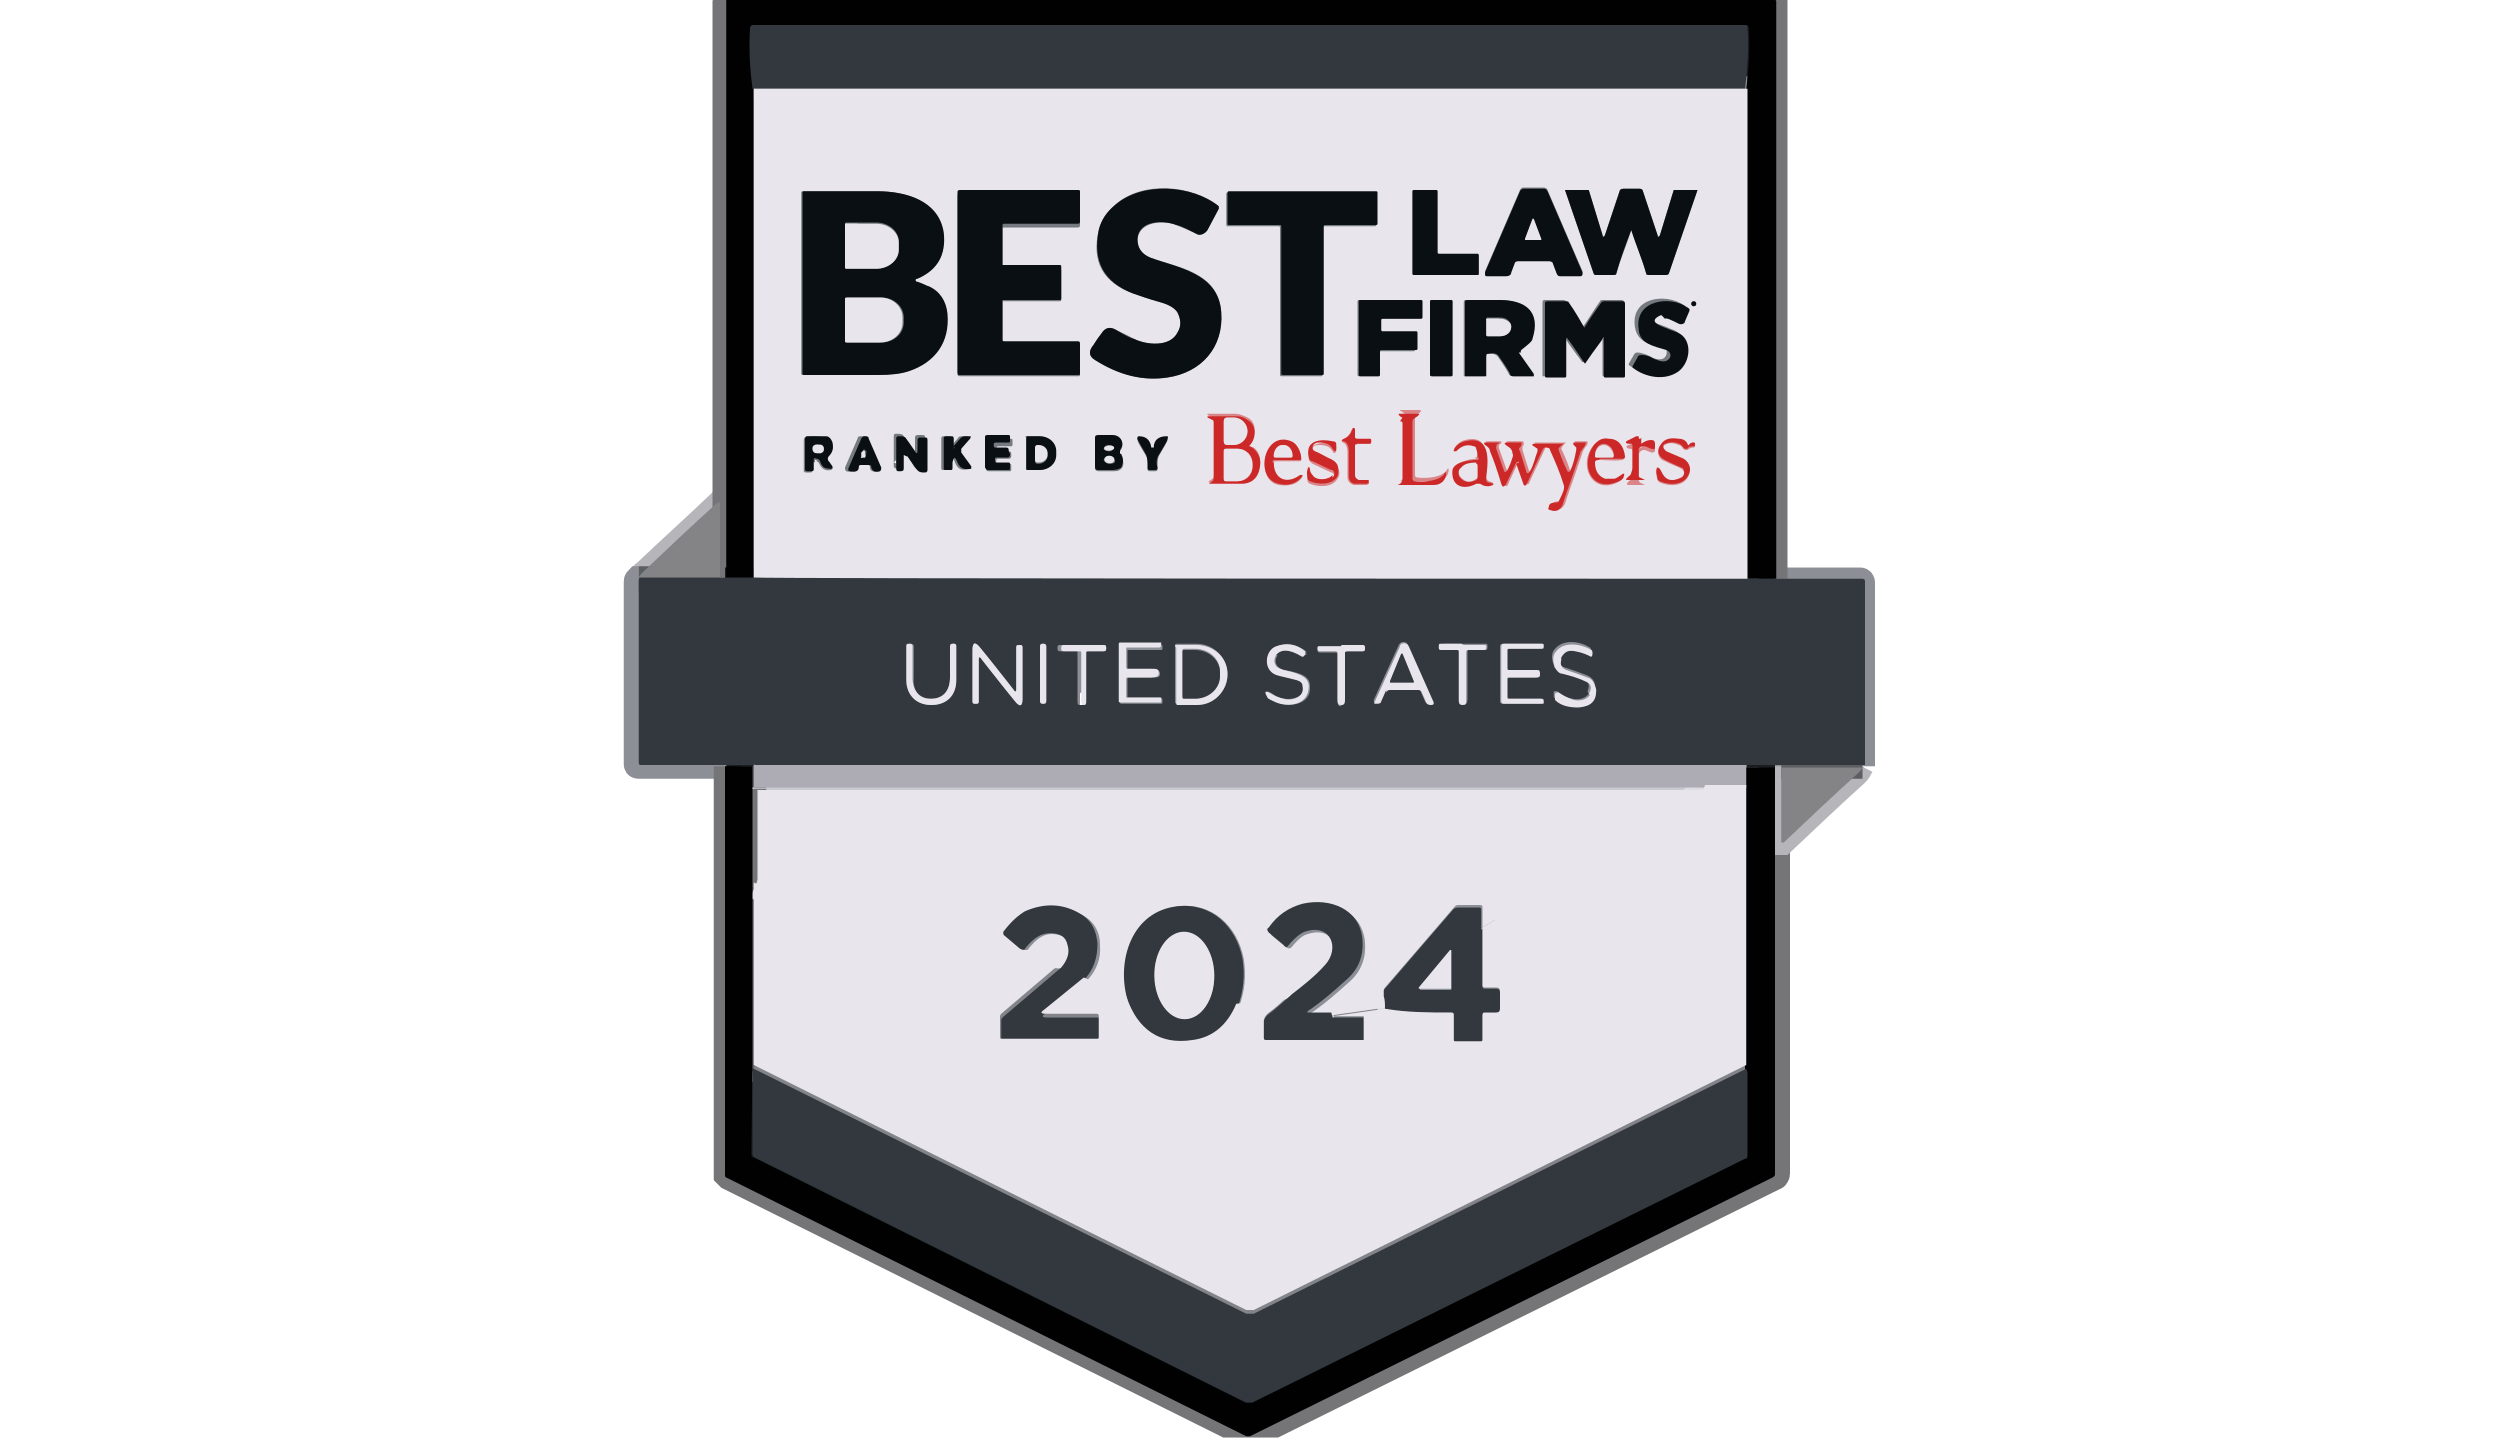 <?xml version="1.0" encoding="UTF-8"?>
<svg id="Layer_2" xmlns="http://www.w3.org/2000/svg" width="200" height="115" version="1.1" viewBox="0 0 200 115">
  <!-- Generator: Adobe Illustrator 29.0.1, SVG Export Plug-In . SVG Version: 2.1.0 Build 192)  -->
  <g>
    <path d="M58,46.2c-.2,0-.3.1-.4,0" vector-effect="non-scaling-stroke" fill="none" stroke="#8c8f96" stroke-width="2"/>
    <path d="M57.6,46.3v-6c0,0,0-.1,0-.1,0,0,0,0,0,0-2,1.9-4,3.7-6,5.6-.2.1-.3.3-.3.5" vector-effect="non-scaling-stroke" fill="none" stroke="#b6b5b9" stroke-width="2"/>
    <path d="M51.1,46.3s0,0-.1,0c0,0-.1.1-.1.2v14.6c0,.1,0,.2.2.2h7" vector-effect="non-scaling-stroke" fill="none" stroke="#8c8f96" stroke-width="2"/>
    <path d="M58.1,61.3v32.7c0,0,.1.1.2.2l41.6,20.7c0,0,.2,0,.3,0l41.8-20.7c.1,0,.2-.2.2-.3v-32.5" vector-effect="non-scaling-stroke" fill="none" stroke="#757578" stroke-width="2"/>
    <path d="M142,61.4c.1,0,.3-.1.5,0" vector-effect="non-scaling-stroke" fill="none" stroke="#8c8f96" stroke-width="2"/>
    <path d="M142.5,61.3v5.9c0,0,0,.2,0,.2,0,0,0,0,.1,0,1.9-1.8,3.9-3.7,5.9-5.5.2-.2.3-.4.4-.6" vector-effect="non-scaling-stroke" fill="none" stroke="#b6b5b9" stroke-width="2"/>
    <path d="M149,61.3s0,0,0,0c0,0,0,0,0-.1,0-4.9,0-9.8,0-14.6,0,0,0-.2-.2-.2h-6.9" vector-effect="non-scaling-stroke" fill="none" stroke="#8c8f96" stroke-width="2"/>
    <path d="M142,46.3V.1c0,0,0-.1,0-.1H58.1c0,0-.1,0-.1.1h0s0,46.1,0,46.1" vector-effect="non-scaling-stroke" fill="none" stroke="#757578" stroke-width="2"/>
    <path d="M142,46.3h-2.3" vector-effect="non-scaling-stroke" fill="none" stroke="#191d20" stroke-width="2"/>
    <path d="M139.7,46.4V7.1" vector-effect="non-scaling-stroke" fill="none" stroke="#757578" stroke-width="2"/>
    <path d="M139.8,7.1c.2-1.5.3-3.2.2-4.9,0-.1-.1-.2-.2-.2H60.4c-.2,0-.3.1-.3.3-.1,1.7,0,3.3.2,4.8" vector-effect="non-scaling-stroke" fill="none" stroke="#191d20" stroke-width="2"/>
    <path d="M60.2,7.1v39.3" vector-effect="non-scaling-stroke" fill="none" stroke="#757578" stroke-width="2"/>
    <path d="M60.3,46.4h-2.3" vector-effect="non-scaling-stroke" fill="none" stroke="#191d20" stroke-width="2"/>
    <path d="M149,61.3h-6.5" vector-effect="non-scaling-stroke" fill="none" stroke="#5c5f62" stroke-width="2"/>
    <path d="M142,61.4h-2.3" vector-effect="non-scaling-stroke" fill="none" stroke="#191d20" stroke-width="2"/>
    <path d="M139.7,61.3H60.3" vector-effect="non-scaling-stroke" fill="none" stroke="#6f747a" stroke-width="2"/>
    <path d="M60.3,61.3c-.1,0-.2-.1-.2,0-.7,0-1.3,0-2,0" vector-effect="non-scaling-stroke" fill="none" stroke="#191d20" stroke-width="2"/>
    <path d="M139.7,46.4H60.3" vector-effect="non-scaling-stroke" fill="none" stroke="#8c8f96" stroke-width="2"/>
    <path d="M139.8,7.1H60.2" vector-effect="non-scaling-stroke" fill="none" stroke="#8c8f96" stroke-width="2"/>
    <path d="M139.7,63.1h-3.4" vector-effect="non-scaling-stroke" fill="none" stroke="#c0bec5" stroke-width="2"/>
    <path d="M136.3,63.1H60.3" vector-effect="non-scaling-stroke" fill="none" stroke="#c9c9d0" stroke-width="2"/>
    <path d="M57.6,46.3h-6.5" vector-effect="non-scaling-stroke" fill="none" stroke="#5c5f62" stroke-width="2"/>
    <path d="M60.3,61.3v1.7" vector-effect="non-scaling-stroke" fill="none" stroke="#58575b" stroke-width="2"/>
    <path d="M60.3,63.1v7.8" vector-effect="non-scaling-stroke" fill="none" stroke="#757578" stroke-width="2"/>
    <path d="M60.4,70.9v14.6" vector-effect="non-scaling-stroke" fill="none" stroke="#6b696c" stroke-width="2"/>
    <path d="M60.3,85.5v6.9c0,.1,0,.3.1.3l39.3,19.6c.1,0,.3,0,.5,0l39.4-19.5c.1,0,.2-.2.2-.3,0-2.2,0-4.4,0-6.6,0,0,0-.2-.1-.3" vector-effect="non-scaling-stroke" fill="none" stroke="#191d20" stroke-width="2"/>
    <path d="M139.7,85.5v-22.4" vector-effect="non-scaling-stroke" fill="none" stroke="#6b696c" stroke-width="2"/>
    <path d="M139.7,63.1v-1.7" vector-effect="non-scaling-stroke" fill="none" stroke="#58575b" stroke-width="2"/>
    <path d="M136.3,63.1c-1.5,1.3-2.8,2.3-4,3-1.8,1.1-4.3,2.1-6.3,3.4-2.4,1.6-4.9,3.2-7.4,4.7" vector-effect="non-scaling-stroke" fill="none" stroke="#dddce2" stroke-width="2"/>
    <path d="M118.6,74.3v-1.6c0-.1,0-.2-.2-.2h-1.7c-.1,0-.2,0-.3.1l-5.6,6.5c-.1.1-.1.3,0,.5.1.3.1.7.1,1.1" vector-effect="non-scaling-stroke" fill="none" stroke="#8c8f96" stroke-width="2"/>
    <path d="M110.8,80.8l-4.2.6" vector-effect="non-scaling-stroke" fill="none" stroke="#dddce2" stroke-width="2"/>
    <path d="M106.6,81.4h-1.9c0,0,0,0,0-.1,0,0,0,0,0,0,1.2-.8,2.2-1.7,3.2-2.6.9-.8,1.3-1.9,1.2-3.1-.2-2.5-2.6-3.4-4.8-2.9-1.1.2-2,.8-2.7,1.9-.1.2,0,.3,0,.4l1.2,1c.2.1.3.1.4,0,.5-.6.9-1,1.4-1.1,2-.6,2.7,1.4,1.5,2.7-.8.8-1.7,1.6-2.6,2.3" vector-effect="non-scaling-stroke" fill="none" stroke="#8c8f96" stroke-width="2"/>
    <path d="M103.5,79.6c-1.5.5-3,.8-4.5.9" vector-effect="non-scaling-stroke" fill="none" stroke="#dddce2" stroke-width="2"/>
    <path d="M99,80.6c.5-1.3.6-2.6.4-3.9-.5-2.6-2.5-4.5-5.2-4.2-3.6.5-4.8,4.4-4,7.5" vector-effect="non-scaling-stroke" fill="none" stroke="#8c8f96" stroke-width="2"/>
    <path d="M90.2,80l-3.4-1.5" vector-effect="non-scaling-stroke" fill="none" stroke="#dddce2" stroke-width="2"/>
    <path d="M86.8,78.5c.8-.8,1.2-1.8,1.1-2.9,0-1.1-.5-1.9-1.4-2.4-1.3-.8-2.8-.9-4.4-.2-.5.2-1.1.8-1.7,1.6,0,.1,0,.2,0,.3l1.3,1.1c.1,0,.3,0,.4,0,0,0,0,0,0,0,.7-.9,1.4-1.5,2.5-1.2.5.1.8.4.9.9.2.6,0,1.2-.5,1.8" vector-effect="non-scaling-stroke" fill="none" stroke="#8c8f96" stroke-width="2"/>
    <path d="M84.9,77.4c-7.1-.4-13.9-2-20.4-4.7-1.3-.6-2.7-1.2-4.1-1.8" vector-effect="non-scaling-stroke" fill="none" stroke="#dddce2" stroke-width="2"/>
    <path d="M139.7,85.5l-39.4,19.6c-.2,0-.4,0-.6,0l-39.4-19.6" vector-effect="non-scaling-stroke" fill="none" stroke="#82848a" stroke-width="2"/>
    <path d="M84.9,77.4l-4.7,4c0,0-.1.2-.1.3v1.6c0,0,0,.1.1.1h7.7c0,0,.1,0,.1-.1v-1.7c0-.1,0-.2-.2-.2h-4.1c-.3,0-.4-.1-.1-.3l3.2-2.6" vector-effect="non-scaling-stroke" fill="none" stroke="#82848a" stroke-width="2"/>
    <path d="M90.2,80c.9,2.7,2.7,3.9,5.3,3.5,1.6-.2,2.8-1.2,3.5-2.9" vector-effect="non-scaling-stroke" fill="none" stroke="#82848a" stroke-width="2"/>
    <path d="M103.5,79.6c-.7.6-1.3,1.1-2,1.7-.2.2-.3.3-.3.6,0,.5,0,.9,0,1.3,0,.1,0,.2.2.2h7.8s0,0,0,0h0v-1.9c0,0,0,0,0,0h-2.5" vector-effect="non-scaling-stroke" fill="none" stroke="#82848a" stroke-width="2"/>
    <path d="M110.8,80.8c1.7.3,3.5.3,5.3.3.1,0,.2,0,.2.2v2c0,0,0,.1.1.1h2.1c0,0,.1,0,.1-.1v-2c0-.1,0-.2.2-.2.5,0,.8,0,.9,0,.2,0,.3,0,.3-.3v-1.4c0-.2-.1-.3-.3-.3h-.9c-.1,0-.2,0-.2-.2v-4.6" vector-effect="non-scaling-stroke" fill="none" stroke="#82848a" stroke-width="2"/>
    <path d="M91,19.1c.2-1.4,2.1-1.5,3.1-1.1.4.2,1,.4,1.6.7.3.2.7,0,.9-.3,0,0,0,0,0,0l.9-1.7c0,0,0-.1,0-.2-2.1-1.7-6.1-2.1-8.3-.1-.7.6-1.1,1.2-1.3,2-.6,2.5.3,4.2,2.8,5.1.4.1,1.1.4,2.2.7.7.2,1.2.5,1.3.8.3.6.3,1.2,0,1.6-.6,1.2-2.5,1-3.5.5,0,0-.5-.3-1.4-.7-.5-.3-.9-.2-1.2.3-.4.5-.6.9-.7,1-.3.4-.3.8.2,1.1,1.9,1.2,3.8,1.7,5.8,1.4,2.7-.4,4.5-2.4,4.3-5.2-.2-3.3-3.6-3.6-5.7-4.4-.7-.3-1.1-.8-1-1.5" vector-effect="non-scaling-stroke" fill="none" stroke="#757a80" stroke-width="2"/>
    <path d="M115.1,20.3c0,0-.1,0-.1-.1v-4.9c0,0,0-.1-.1-.1h-1.8c0,0-.1,0-.1.1v6.6c0,0,0,.1.1.1h5.1c0,0,.1,0,.1,0v-1.5c0,0,0-.1,0-.1h-3.1" vector-effect="non-scaling-stroke" fill="none" stroke="#757a80" stroke-width="2"/>
    <path d="M122.7,20.8c.7,0,1.1,0,1.2,0,.1,0,.2,0,.3.1l.3.8c0,.2.2.3.4.3h1.5c.2,0,.2,0,.2-.3l-2.8-6.5c0-.1-.2-.2-.3-.2-.2,0-.5,0-.8,0s-.5,0-.8,0c-.1,0-.2,0-.3.2l-2.8,6.5c0,.2,0,.3.2.3h1.5c.2,0,.3,0,.4-.3l.3-.8c0,0,.1-.1.3-.1,0,0,.5,0,1.2,0" vector-effect="non-scaling-stroke" fill="none" stroke="#757a80" stroke-width="2"/>
    <path d="M130.5,18.3s0,0,0,.1c.5,1.3.9,2.4,1.2,3.5,0,0,0,.1.2.1h1.4c0,0,.2,0,.2-.1l2.3-6.7s0,0,0,0c0,0,0,0,0,0h-1.9s0,0,0,0l-1.1,3.6c0,.2-.1.2-.2,0l-1.2-3.6c0,0-.1-.1-.3-.1,0,0-.2,0-.6,0-.4,0-.6,0-.6,0-.2,0-.2,0-.3.1l-1.2,3.6c0,.2-.1.2-.2,0l-1.1-3.6s0,0,0,0h-1.9s0,0,0,0c0,0,0,0,0,0l2.3,6.7c0,0,.1.1.2.1h1.4c0,0,.2,0,.2-.1.3-1.1.8-2.2,1.2-3.5,0,0,0-.1,0-.1" vector-effect="non-scaling-stroke" fill="none" stroke="#757a80" stroke-width="2"/>
    <path d="M73.3,22.3c1.7-.7,2.4-1.9,2.1-3.7-.4-2.6-3-3.3-5.3-3.3-2.3,0-4.2,0-5.9,0,0,0-.1,0-.1.1h0v14.5c0,0,0,.1.1.1h0c2.2,0,4.1,0,5.9,0,1.1,0,1.9-.1,2.5-.3,2.1-.7,3.4-2.3,3.1-4.6,0-1-.6-1.8-1.5-2.2-.1,0-.5-.2-1-.4-.2,0-.2-.2,0-.3" vector-effect="non-scaling-stroke" fill="none" stroke="#757a80" stroke-width="2"/>
    <path d="M76.6,22.7s0,2.5,0,7.2c0,.1,0,.2.2.2h9.5c0,0,.1,0,.1-.1v-2.4c0-.1,0-.2-.2-.2h-5.9c0,0-.1,0-.1-.1v-3.2s0,0,0,0h4.6c0,0,.1,0,.1-.1v-2.4c0,0,0-.1-.1-.1h-4.6s0,0,0,0h0v-3.2c0,0,0-.1.1-.1h5.9c.1,0,.2,0,.2-.2v-2.4c0,0,0-.1-.1-.1h-9.5c-.1,0-.2,0-.2.2,0,4.8,0,7.2,0,7.2" vector-effect="non-scaling-stroke" fill="none" stroke="#757a80" stroke-width="2"/>
    <path d="M104.1,30.1c.6,0,1.1,0,1.6,0,0,0,.1,0,.1-.1v-11.8c0,0,0-.1.1-.1h4.1c0,0,.1,0,.1-.1v-2.5c0,0,0-.1-.1-.1-1.8,0-3.8,0-5.9,0-2.2,0-4.1,0-5.9,0,0,0-.1,0-.1.1v2.5c0,0,0,.1.1.1h4.1c0,0,.1,0,.1.1v11.8c0,0,0,.1.1.1h0c.5,0,1.1,0,1.6,0" vector-effect="non-scaling-stroke" fill="none" stroke="#757a80" stroke-width="2"/>
    <path d="M132.9,25.2c.2,0,.6,0,1.1.4.2.1.4,0,.5-.1,0,0,0,0,0,0l.3-.7c0-.2,0-.3-.1-.4-1.5-1-4.3-.6-3.9,1.8.2,1.2,1.3,1.4,2.2,1.6.3,0,.4.3.3.6,0,0,0,0,0,0-.2.5-.8.4-1.3.1-.4-.2-.8-.3-1-.3-.1,0-.2,0-.3.2l-.4.7s0,.1,0,.1c1,.7,2.7,1.1,3.7.3,1-.7,1.1-2.6-.1-3.1-.3-.1-.7-.3-1.3-.5-.7-.3-.7-.6,0-.9" vector-effect="non-scaling-stroke" fill="none" stroke="#757a80" stroke-width="2"/>
    <path d="M110.5,26.5c0,0-.1,0-.1-.1h0v-.8c0,0,0-.1.1-.1h3.1c0,0,.1,0,.1-.1h0v-1.3c0,0,0-.1-.1-.1h-4.9c0,0-.1,0-.1.1v5.9c0,0,0,.1.1.1h1.5c0,0,.1,0,.1,0v-1.9c0,0,0-.1,0-.1h2.8c0,0,.1,0,.1-.1h0v-1.3c0,0,0-.1-.1-.1h-2.8" vector-effect="non-scaling-stroke" fill="none" stroke="#757a80" stroke-width="2"/>
    <path d="M116.2,24.1c0,0,0-.1-.1-.1h-1.5c0,0-.1,0-.1.1h0v5.9c0,0,0,.1.1.1h1.5c0,0,.1,0,.1-.1v-5.9" vector-effect="non-scaling-stroke" fill="none" stroke="#757a80" stroke-width="2"/>
    <path d="M121.6,28c.5-.4.9-.7.9-.9.7-2.1-.7-3.1-2.6-3.1-.5,0-1.4,0-2.6,0-.1,0-.2,0-.2.2v5.9c0,0,0,0,0,0h1.7s0,0,0,0v-1.6c0-.1,0-.2.2-.2.4,0,.6,0,.8.2.5.7.8,1.2.9,1.4,0,.1.2.2.3.2h1.6c.1,0,.2,0,0-.2l-1.2-1.7c0,0,0-.2,0-.2" vector-effect="non-scaling-stroke" fill="none" stroke="#757a80" stroke-width="2"/>
    <path d="M126.7,29s0,0,0,0c0,0,0,0,0,0,.8-1.2,1.3-1.9,1.4-2,0-.1.1-.1.1,0v3c0,0,0,.1.1.1h1.5c0,0,.1,0,.1-.1v-5.8c0-.1,0-.2-.2-.2h-1.5c0,0-.2,0-.2.1-.5.7-.9,1.4-1.4,2.1,0,0,0,0,0,0,0,0,0,0,0,0-.4-.7-.9-1.4-1.3-2.1,0,0-.1-.1-.2-.1h-1.5c-.1,0-.2,0-.2.2v5.8c0,0,0,.1,0,.1h1.5c0,0,.1,0,.1-.1v-3c0-.2,0-.2.2,0,0,.1.5.8,1.4,2,0,0,0,0,0,0,0,0,0,0,0,0" vector-effect="non-scaling-stroke" fill="none" stroke="#757a80" stroke-width="2"/>
    <path d="M135.7,24.3c0-.1-.1-.2-.2-.2s-.2.1-.2.2.1.2.2.2h0c.1,0,.2-.1.2-.2h0" vector-effect="non-scaling-stroke" fill="none" stroke="#757a80" stroke-width="2"/>
    <path d="M99.9,35.5c.6-.6.7-1.7-.1-2.1-.4-.2-.7-.3-1-.3-.6,0-1.4,0-2.2,0,0,0,0,0,0,0,0,0,0,0,0,.1,0,0,0,0,0,0l.4.2c0,0,.1.1.1.2v4.4c0,.1,0,.2-.1.3l-.3.2s0,0,0,.1c0,0,0,0,0,0,1.6,0,2.5,0,2.8,0,.7-.2,1.2-.7,1.3-1.4,0-.6,0-1-.5-1.4-.1,0-.3-.1-.4-.2-.1,0-.1-.1,0-.2" vector-effect="non-scaling-stroke" fill="none" stroke="#da8689" stroke-width="2"/>
    <path d="M112.2,33.4c.1,0,.2.1.2.2,0,1,0,2.5,0,4.4,0,.2-.2.4-.4.5,0,0,0,0,0,0,0,0,0,0,0,0,0,0,0,0,.1,0,1.5,0,2.4,0,2.8,0,.6,0,1-.4,1-1,0,0,0,0,0,0,0,0,0,0,0,0,0,0-.1,0-.1,0-.3.7-1.7.8-2.4.7,0,0-.2,0-.2-.2v-4.6c0,0,0-.2.1-.2l.3-.2c.1-.1.1-.2,0-.2h-1.5c-.1,0-.2,0,0,.1.1,0,.2.2.3.2" vector-effect="non-scaling-stroke" fill="none" stroke="#da8689" stroke-width="2"/>
    <path d="M108.6,35.5h.9c0,0,.1,0,.1-.1h0c0-.2,0-.2-.1-.2h-1c-.1,0-.2,0-.2-.2,0-.4,0-.6,0-.6-.1-.1-.2,0-.2,0-.1.4-.3.6-.7.8-.1,0-.1.1,0,.2.2,0,.4.3.4.8,0,.8,0,1.4,0,2,0,.3.2.5.5.6.4,0,.7,0,1.1,0,0,0,0,0,0-.1v-.2c0,0,0-.1-.1,0-.2,0-.5.1-.7,0-.2,0-.3-.2-.3-.4v-2.3c0-.2,0-.2.2-.2" vector-effect="non-scaling-stroke" fill="none" stroke="#da8689" stroke-width="2"/>
    <path d="M69.1,37.2c.2,0,.3,0,.3,0,.1,0,.2,0,.2.2,0,.3.3.4.7.3.1,0,.2-.1.1-.3l-1-2.3c0,0,0-.1-.2-.2,0,0-.1,0-.2,0,0,0-.1,0-.2,0,0,0-.2,0-.2.2l-1,2.3c0,.1,0,.2.1.3.4.1.6,0,.7-.3,0-.1,0-.2.2-.2,0,0,.2,0,.3,0" vector-effect="non-scaling-stroke" fill="none" stroke="#757a80" stroke-width="2"/>
    <path d="M92.2,35.9c0,0-.1,0-.1,0,0-.6-.4-.9-1-.9-.1,0-.2,0-.1.2,0,.2.3.6.7,1.3.2.3.2.7.1,1,0,.1,0,.2.2.2,0,0,0,0,.2,0,0,0,.2,0,.2,0,.1,0,.2,0,.2-.2,0-.4,0-.7.1-1,.4-.7.7-1.2.7-1.3,0-.1,0-.2-.1-.2-.5,0-.9.2-1,.9,0,0,0,0-.1,0" vector-effect="non-scaling-stroke" fill="none" stroke="#757a80" stroke-width="2"/>
    <path d="M65.2,36.8h.1c0,0,.1.2.2.2.2.5.5.7,1,.6,0,0,.1,0,0-.2,0-.1-.2-.3-.3-.4-.1-.1-.1-.3,0-.4,0,0,0,0,0,0,.3-.3.4-.7.3-1.1,0-.2-.3-.4-.5-.5-.5-.1-1-.2-1.6,0,0,0-.1,0-.1.2v2.4c0,.1,0,.2.2.2h.3c.1,0,.2,0,.2-.2h0v-.5c0-.1,0-.2.2-.1" vector-effect="non-scaling-stroke" fill="none" stroke="#757a80" stroke-width="2"/>
    <path d="M72.4,36.3c.2.2.5.6.7,1,.2.3.4.3.7.3,0,0,.2,0,.2-.2v-2.4c0-.1,0-.2-.2-.2h-.4c0,0-.2,0-.2.2h0v.9c0,.2,0,.3-.2,0-.4-.6-.7-.9-.7-1-.1-.2-.3-.2-.6-.2-.1,0-.2,0-.2.2v2.3c0,.2,0,.2.2.3h.1c.2,0,.3,0,.3-.2v-1c0-.1,0-.1.1,0" vector-effect="non-scaling-stroke" fill="none" stroke="#757a80" stroke-width="2"/>
    <path d="M76.1,35.8v-.7c0-.1,0-.2-.2-.2h-.4c-.1,0-.2,0-.2.2v2.4c0,0,0,.1.1.1h.5c.1,0,.2,0,.1-.2,0-.2,0-.3,0-.4.1-.4.3-.4.4,0,.2.5.5.7,1.1.5.1,0,.2,0,0-.2l-.8-1.1c0-.1,0-.2,0-.3l.7-.8c.1-.2,0-.2-.1-.2h-.3c-.2,0-.3,0-.4.2l-.6.7c0,0-.1,0-.1,0" vector-effect="non-scaling-stroke" fill="none" stroke="#757a80" stroke-width="2"/>
    <path d="M78.9,36.3c0,.7,0,1.1,0,1.2,0,.1,0,.2.2.2h1.7c0,0,.1,0,.1-.1v-.4c0,0,0-.1-.1-.1h-1c0,0-.1,0-.1-.1h0c0-.2,0-.3.1-.3h.9c0,0,.2,0,.2-.2,0,0,0,0,0-.1s0,0,0-.1c0,0,0-.2-.2-.2h-.9c0,0-.1,0-.1-.1h0c0-.2,0-.3.2-.3,0,0,0,0,0,0h1c0,0,.1,0,.1-.1v-.4c0,0,0-.1-.1-.1h-1.7c0,0-.1,0-.2.2,0,0,0,.4,0,1.2" vector-effect="non-scaling-stroke" fill="none" stroke="#757a80" stroke-width="2"/>
    <path d="M82.1,35v2.5c0,0,0,.1,0,.1h1c.7,0,1.3-.5,1.3-1.2,0,0,0,0,0,0v-.3c0-.7-.6-1.2-1.3-1.2h-1c0,0-.1,0-.1,0,0,0,0,0,0,0" vector-effect="non-scaling-stroke" fill="none" stroke="#757a80" stroke-width="2"/>
    <path d="M89.6,36.1c.4-.5.2-1.2-.6-1.2-.7,0-1,0-1.1,0-.2,0-.3,0-.3.3v2.2c0,.2.1.3.3.3.1,0,.5,0,1.1,0,.3,0,.5,0,.7-.2.2-.2.2-.5.1-.8,0,0,0-.1-.1-.2h-.1c0-.1,0-.2,0-.3" vector-effect="non-scaling-stroke" fill="none" stroke="#757a80" stroke-width="2"/>
    <path d="M106.6,38.2c-.3.3-1.3.5-1.6,0-.1-.2-.2-.3-.2-.4,0-.3-.2-.3-.2,0,0,.2,0,.4,0,.7,0,0,.1.2.2.2.7.3,1.8.3,2.2-.4.2-.3.2-.6,0-.9,0-.2-.4-.4-.8-.6-.4-.2-.7-.3-1-.5-.1,0-.2-.2-.2-.3,0-.3.2-.4.5-.4.5,0,.9.1,1.1.5.1.2.2.2.3,0,0-.1,0-.3,0-.4,0-.1-.2-.2-.3-.2-.9-.2-2.2,0-1.9,1.2,0,.2.2.3.3.4l1.5.7c.2,0,.3.3.2.6,0,0,0,0,0,.1" vector-effect="non-scaling-stroke" fill="none" stroke="#da8689" stroke-width="2"/>
    <path d="M135,35.6c0-.2-.3-.4-.7-.4-.7,0-1.1,0-1.4.4-.4.5-.3,1.1.3,1.3.8.4,1.2.5,1.3.6.2.1.3.4.2.6,0,.1-.1.2-.2.2-.7.3-1.3.2-1.6-.5-.2-.4-.3-.4-.4,0,0,.1,0,.3.1.6,0,0,.1.2.2.2.9.4,2.2.3,2.4-.9,0-.4-.1-.7-.5-.9l-1.4-.6c-.2,0-.3-.3-.2-.5,0,0,0-.1.1-.1.3-.2.6-.2,1.1,0,.1,0,.2.1.3.2,0,0,0,.1.2.2,0,0,.2,0,.2,0,.1-.1.3-.2.5-.2,0,0,.1,0,.1-.1,0,0,0,0,0,0h0c0-.2,0-.3-.1-.3-.2,0-.3,0-.4.3,0,.1-.1.1-.2,0" vector-effect="non-scaling-stroke" fill="none" stroke="#da8689" stroke-width="2"/>
    <path d="M102,36.9h2c0,0,.1,0,.1-.1,0,0,0,0,0,0,0-.5-.3-1.2-.8-1.4-2.1-.9-3,3-1,3.4.7.1,1.3,0,1.7-.4.1-.1.2-.2.2-.3,0-.1,0-.2-.2,0-1.1.8-2.2.4-2.1-1,0-.1,0-.2.2-.2" vector-effect="non-scaling-stroke" fill="none" stroke="#da8689" stroke-width="2"/>
    <path d="M118.1,36.7c-.5,0-1.8.3-1.9.9-.1,1.3,1.1,1.5,1.9,1,0,0,.2,0,.3,0,.3.2.5.3.7.2.5,0,.5-.2,0-.3,0,0,0,0-.2-.2,0,0,0-.2,0-.3.1-1.4.2-3.3-1.7-2.8-.4.1-.7.4-.9.7,0,0,0,0,0,0h0c0,0,.1,0,.2,0,.3-.5.8-.6,1.4-.4.1,0,.2.1.2.2,0,.3.1.5.1.7,0,.1,0,.2-.2.2" vector-effect="non-scaling-stroke" fill="none" stroke="#da8689" stroke-width="2"/>
    <path d="M121.5,37l.6,1.7c0,0,.1.1.2,0,0,0,0,0,0,0l1.3-2.8c0-.2.3-.2.4-.2,0,0,.1,0,.2.2.4.9.8,1.8,1.1,2.8,0,.3,0,.7-.4,1.3,0,0-.1.1-.2.1-.3,0-.5.1-.6.4,0,.1,0,.2.1.2.5.2.8,0,1-.4.1-.4.6-1.7,1.4-4.1,0-.1.1-.2.2-.4.2-.2.2-.3.2-.3,0-.1,0-.2,0-.2-.3,0-.6,0-.9,0-.2,0-.2,0,0,.2l.2.2c0,0,.1.2,0,.2-.1.6-.3,1.1-.5,1.7,0,0-.1.1-.2,0,0,0,0,0,0,0-.3-.9-.6-1.5-.7-1.7,0,0,.1-.3.4-.5,0,0,0,0,0,0-.6,0-1.4,0-2.4,0-.2,0-.2,0,0,.2l.3.2c0,0,0,.1,0,.2-.1.5-.3,1.1-.6,1.6-.1.2-.2.2-.3,0l-.5-1.6c0-.1,0-.2,0-.3,0,0,.1,0,.1-.2,0-.1,0-.2-.1-.2h-1c-.4,0-.4.1,0,.3.2.1.3.3.4.6,0,.2,0,.4-.1.6,0,0-.1.3-.3.7-.1.2-.2.2-.3,0l-.6-1.7c0-.1,0-.2.1-.3h.1c0-.1,0-.2,0-.2,0,0,0,0,0,0-.4,0-.7,0-1.1,0-.2,0-.2.1,0,.2.2.1.3.3.4.5.2.7.5,1.6.9,2.6.1.4.3.4.4,0l.8-1.7c0-.1.1-.1.2,0" vector-effect="non-scaling-stroke" fill="none" stroke="#da8689" stroke-width="2"/>
    <path d="M127.9,36.8c.6,0,1.2.1,1.9,0,0,0,.1,0,.1-.2,0-.9-.5-1.4-1.3-1.4-.5,0-.8.1-1.1.4-1.3,1.5-.2,4,1.9,3,.2-.1.4-.2.4-.4,0-.2,0-.3-.2-.1-.2.2-.4.3-.6.3-.2,0-.4,0-.7,0-.5-.2-.8-.6-.8-1.3,0-.1.1-.3.3-.3,0,0,0,0,0,0" vector-effect="non-scaling-stroke" fill="none" stroke="#da8689" stroke-width="2"/>
    <path d="M131.1,35.4s0,0,0-.1c0,0-.1,0-.2,0l-.6.3c-.3.1-.2.2,0,.3,0,0,0,0,.2,0,0,0,.1.1.1.2,0,.6,0,1.2,0,1.8,0,.2,0,.4-.3.6-.2.2-.2.3,0,.3h1.3s0,0,0,0c0,0,0,0,0,0,0,0,0,0,0,0l-.4-.2c0,0-.1-.1-.1-.2v-2c0-.2.2-.4.4-.4,0,0,0,0,.1,0l.5.2c.2,0,.3,0,.3-.2v-.2c0-.2,0-.3-.3-.3-.2,0-.5,0-.8.3-.1,0-.2,0-.2,0" vector-effect="non-scaling-stroke" fill="none" stroke="#da8689" stroke-width="2"/>
    <path d="M122,19.1s0,.1,0,.1c0,0,0,0,0,0h1.3c0,0,0,0,0,0,0,0,0,0,0,0l-.6-1.6s0,0-.1,0c0,0,0,0,0,0l-.6,1.6" vector-effect="non-scaling-stroke" fill="none" stroke="#757a80" stroke-width="2"/>
    <path d="M67.6,18v3.4c0,0,0,.1.1.1h2.4c1,0,1.8-.7,1.8-1.6h0s0-.6,0-.6c0-.8-.8-1.5-1.8-1.5h-2.4c0,0-.1,0-.1.1" vector-effect="non-scaling-stroke" fill="none" stroke="#757a80" stroke-width="2"/>
    <path d="M67.6,23.9v3.4c0,0,0,.1.2.1h2.7c1,0,1.8-.7,1.8-1.6v-.4c0-.9-.8-1.6-1.8-1.6h-2.7c0,0-.1,0-.1.1h0" vector-effect="non-scaling-stroke" fill="none" stroke="#757a80" stroke-width="2"/>
    <path d="M118.9,25.6v1.2c0,0,0,.1.1.1h1c.5,0,.9-.3.9-.7h0c0-.5-.4-.8-.9-.8,0,0,0,0,0,0h-1c0,0-.1,0-.1.1" vector-effect="non-scaling-stroke" fill="none" stroke="#757a80" stroke-width="2"/>
    <path d="M97.9,33.7v1.6c0,.2.1.3.3.3h.5c.6,0,1.1-.5,1.1-1.1,0,0,0,0,0,0h0c0-.6-.5-1.1-1.1-1.1h-.5c-.2,0-.3.1-.3.3h0" vector-effect="non-scaling-stroke" fill="none" stroke="#da8689" stroke-width="2"/>
    <path d="M97.9,36.1v2.2c0,.1,0,.2.2.2h.9c.7,0,1.2-.5,1.2-1.2h0v-.2c0-.7-.5-1.2-1.2-1.2h-.9c-.1,0-.2,0-.2.2,0,0,0,0,0,0" vector-effect="non-scaling-stroke" fill="none" stroke="#da8689" stroke-width="2"/>
    <path d="M69.2,36.1c0-.2-.1-.2-.2,0v.4c-.2.1-.1.2,0,.1h.2c0,0,.1-.2.1-.3,0,0,0,0,0,0v-.3" vector-effect="non-scaling-stroke" fill="none" stroke="#757a80" stroke-width="2"/>
    <path d="M65.9,35.9c0-.1-.1-.3-.2-.3h-.4c-.1,0-.3,0-.3.2h0s0,.1,0,.1c0,.1.1.3.2.3h.4c.1,0,.3,0,.3-.2h0s0-.1,0-.1" vector-effect="non-scaling-stroke" fill="none" stroke="#757a80" stroke-width="2"/>
    <path d="M82.8,35.8v1.1c0,0,0,.2.2.2h.1c.4,0,.7-.3.7-.6,0,0,0,0,0,0v-.2c0-.3-.3-.6-.7-.6h-.1c0,0-.2,0-.2.2,0,0,0,0,0,0" vector-effect="non-scaling-stroke" fill="none" stroke="#757a80" stroke-width="2"/>
    <path d="M89.1,35.8c0-.1-.2-.2-.4-.2h0c-.2,0-.4.1-.4.3h0c0,.1.2.2.4.2h0c.2,0,.4-.1.4-.3h0" vector-effect="non-scaling-stroke" fill="none" stroke="#757a80" stroke-width="2"/>
    <path d="M89.2,36.9c0-.1-.2-.3-.4-.3h0c-.2,0-.5,0-.5.2,0,.1.2.3.4.3h0c.2,0,.5,0,.5-.2" vector-effect="non-scaling-stroke" fill="none" stroke="#757a80" stroke-width="2"/>
    <path d="M102,36.6h1.3c0,0,.1,0,.1-.1h0c0-.5-.3-.9-.7-.9h-.1c-.4,0-.7.4-.7.8h0c0,.1,0,.2.1.2h0" vector-effect="non-scaling-stroke" fill="none" stroke="#da8689" stroke-width="2"/>
    <path d="M118.1,37.1c-.5,0-.9.1-1.1.3-.3.2-.4.6-.2.8,0,0,.1.1.2.2.3.2.7.2,1.1,0,0,0,.1-.1.1-.2v-.9c0,0,0-.1-.1-.1,0,0,0,0,0,0" vector-effect="non-scaling-stroke" fill="none" stroke="#da8689" stroke-width="2"/>
    <path d="M127.7,36.6h1.3c0,0,.1-.1.1-.2h0c0-.5-.4-.9-.8-.9,0,0,0,0,0,0h0c-.4,0-.7.4-.7.9h0c0,.1,0,.2.1.2h0" vector-effect="non-scaling-stroke" fill="none" stroke="#da8689" stroke-width="2"/>
    <path d="M111.1,55.1h2.3c.1,0,.2,0,.2.1l.4.9c0,.1.2.2.3.2,0,0,.1,0,.1,0,.2,0,.2,0,.2-.2l-2-4.5c0-.2-.3-.3-.5-.2,0,0-.1,0-.2.2l-2,4.4c0,.2,0,.2.1.2h.1c.1,0,.2,0,.3-.2l.4-.9c0-.1.1-.2.3-.2" vector-effect="non-scaling-stroke" fill="none" stroke="#8c8f96" stroke-width="2"/>
    <path d="M74.5,56.4c1.2,0,2-.8,2-2,0,0,0-1,0-2.7,0-.1,0-.2-.2-.2h-.1c0,0-.2,0-.2.2,0,1.3,0,2.1,0,2.5,0,1-.5,1.7-1.5,1.7-1,0-1.5-.7-1.4-1.7,0-.4,0-1.2,0-2.5,0,0,0-.2-.2-.2h-.1c-.1,0-.2,0-.2.2,0,1.7,0,2.6,0,2.7,0,1.3.7,2,2,2" vector-effect="non-scaling-stroke" fill="none" stroke="#8c8f96" stroke-width="2"/>
    <path d="M79.6,54.1c.6.8,1.2,1.5,1.6,2,.4.5.6.4.6-.2v-4.1c0-.1,0-.2-.2-.2h-.1c-.1,0-.2,0-.2.2v3.4c0,.2,0,.2-.2,0-.4-.5-.7-.9-1.1-1.4-.6-.8-1.2-1.5-1.6-2-.4-.5-.6-.4-.6.2v4.1c0,.1,0,.2.2.2h.1c.1,0,.2,0,.2-.2v-3.4c0-.2,0-.2.2,0,.4.5.7.9,1.1,1.4" vector-effect="non-scaling-stroke" fill="none" stroke="#8c8f96" stroke-width="2"/>
    <path d="M83.7,51.7c0-.1,0-.2-.2-.2h-.1c-.1,0-.2,0-.2.2v4.4c0,.1,0,.2.2.2h.1c.1,0,.2,0,.2-.2v-4.4" vector-effect="non-scaling-stroke" fill="none" stroke="#8c8f96" stroke-width="2"/>
    <path d="M86.6,56.4c.2,0,.2-.1.2-.4,0-1.3,0-2.5,0-3.8,0,0,0-.1.1-.1h1.3c.1,0,.2,0,.2-.2h0c0-.2,0-.3-.2-.3-.6,0-1.1,0-1.7,0-.6,0-1.2,0-1.7,0-.1,0-.2,0-.2.2h0c0,.2,0,.3.2.3h1.3c0,0,.1,0,.1.1,0,1.3,0,2.5,0,3.8,0,.3,0,.4.2.4" vector-effect="non-scaling-stroke" fill="none" stroke="#8c8f96" stroke-width="2"/>
    <path d="M89.6,53.9c0,1.3,0,2,0,2.3,0,0,0,.1.1.1h3.2c0,0,.1,0,.1-.1h0c0-.3,0-.4-.2-.4h-2.6c0,0,0,0,0,0v-1.5c0,0,0-.1.1-.1.6,0,1.2,0,1.9,0,.4,0,.6,0,.6-.3s-.2-.3-.6-.3c-.7,0-1.3,0-1.9,0,0,0-.1,0-.1-.1v-1.5c0,0,0,0,0,0h2.6c.2,0,.2,0,.2-.2h0c0-.2,0-.2-.1-.2h-3.2c0,0-.1,0-.1.1,0,.2,0,1,0,2.3" vector-effect="non-scaling-stroke" fill="none" stroke="#8c8f96" stroke-width="2"/>
    <path d="M94,51.7v4.5c0,0,0,.1.2.1h1.6c1.4,0,2.4-1.1,2.4-2.3h0c0-1.4-1.1-2.5-2.5-2.5,0,0,0,0,0,0h-1.6c0,0-.1,0-.1.1h0" vector-effect="non-scaling-stroke" fill="none" stroke="#8c8f96" stroke-width="2"/>
    <path d="M102.1,52.4c.4-.5,1.1-.5,2.1,0,.1,0,.3,0,.3,0,0,0,0,0,0,0h0c0-.2,0-.2,0-.3-.7-.5-1.5-.7-2.3-.4-1,.3-1.2,1.9,0,2.3.3,0,.8.2,1.6.4.3,0,.4.2.5.5.2.8-.9,1.1-1.5,1-.4,0-.7-.2-1-.4-.5-.3-.6-.2-.3.3,0,.1.3.3.7.4,1,.4,2.7.2,2.6-1.3,0-1-1.2-1.1-2-1.3-.3,0-.5-.2-.6-.3-.2-.3-.2-.5,0-.9" vector-effect="non-scaling-stroke" fill="none" stroke="#8c8f96" stroke-width="2"/>
    <path d="M107.3,56.4c.2,0,.3-.2.3-.6,0-1.6,0-2.8,0-3.6,0,0,0-.1.2-.1h1.2c.1,0,.2,0,.2-.2h0c0-.2,0-.2-.2-.2-.5,0-1.1,0-1.7,0-.6,0-1.2,0-1.7,0-.1,0-.2,0-.2.2h0c0,.2,0,.3.2.3h1.2c0,0,.2,0,.2.1,0,.8,0,1.9,0,3.6,0,.4,0,.6.3.6" vector-effect="non-scaling-stroke" fill="none" stroke="#8c8f96" stroke-width="2"/>
    <path d="M117.1,56.4c.2,0,.3-.2.3-.5,0-2.3,0-3.5,0-3.7,0-.1,0-.2.1-.2h1.3c.1,0,.2,0,.2-.2h0c0-.2,0-.3-.1-.3-.5,0-1.1,0-1.7,0-.6,0-1.2,0-1.7,0,0,0-.1,0-.1.1h0c0,.2,0,.3.2.3h1.3c0,0,.1,0,.1.2,0,.2,0,1.4,0,3.7,0,.4,0,.5.3.5" vector-effect="non-scaling-stroke" fill="none" stroke="#8c8f96" stroke-width="2"/>
    <path d="M120,53.9c0,1.3,0,2,0,2.2,0,0,0,.2.2.2h3.1c0,0,.1,0,.1-.1h0c0-.3,0-.3-.2-.3h-2.6c0,0-.1,0-.1-.1v-1.5c0,0,0-.1.1-.1.7,0,1.5,0,2.2,0,.2,0,.3,0,.3-.3s0-.3-.3-.3c-.8,0-1.5,0-2.2,0,0,0-.1,0-.1-.1v-1.5c0,0,0-.1.1-.1h2.6c.1,0,.2,0,.2-.2h0c0-.2,0-.2-.1-.2h-3.1c0,0-.2,0-.2.2,0,.2,0,.9,0,2.2" vector-effect="non-scaling-stroke" fill="none" stroke="#8c8f96" stroke-width="2"/>
    <path d="M127.1,55.5c-.3.4-.8.5-1.3.4-.5-.1-.9-.3-1.2-.6,0,0-.2,0-.3,0,0,0,0,0,0,.1v.2c0,0,0,.1,0,.2.6.4,1.2.6,1.9.6,1,0,1.4-.6,1.4-1.4,0-.5-.2-.8-.7-1-.8-.3-1.4-.5-1.7-.6-.4-.1-.5-.4-.4-.8,0,0,0-.1,0-.2.3-.4.6-.6,1.1-.5.5.1.9.3,1.2.4.1,0,.2,0,.2-.1h0c0-.2,0-.3-.1-.4-.8-.5-2.1-.7-2.8.1-.3.3-.3.8-.1,1.3,0,.3.3.4.6.5.8.2,1.4.4,1.8.6.4.2.5.5.3,1h0" vector-effect="non-scaling-stroke" fill="none" stroke="#8c8f96" stroke-width="2"/>
    <path d="M111.2,54.5c0,0,0,.1,0,.1,0,0,0,0,0,0h1.9c0,0,0,0,0-.1,0,0,0,0,0,0l-.9-2.2c0,0,0,0-.1,0,0,0,0,0,0,0l-.9,2.2" vector-effect="non-scaling-stroke" fill="none" stroke="#8c8f96" stroke-width="2"/>
    <path d="M94.6,52.1v3.6c0,0,0,.1.1.1h.9c1.1,0,2-.8,2-1.8h0v-.3c0-1-.9-1.8-2-1.8h-.9c0,0-.1,0-.1.1h0" vector-effect="non-scaling-stroke" fill="none" stroke="#8c8f96" stroke-width="2"/>
    <path d="M137.1,70.5c0,0-.1,0-.2,0l-2.5,1.4c0,0,0,.1,0,.2h0s0,0,0,0c0,0,.1,0,.2,0h0s2.5-1.4,2.5-1.4c0,0,0-.1,0-.2h0s0,0,0,0" vector-effect="non-scaling-stroke" fill="none" stroke="#dddce2" stroke-width="2"/>
    <path d="M94.8,81.5c1.3,0,2.4-1.6,2.3-3.5,0-1.9-1.1-3.4-2.4-3.4-1.3,0-2.4,1.6-2.3,3.5,0,1.9,1.1,3.4,2.4,3.4" vector-effect="non-scaling-stroke" fill="none" stroke="#8c8f96" stroke-width="2"/>
    <path d="M116.2,76.1c0,0,0,0-.1,0,0,0,0,0,0,0l-2.5,3s0,.1,0,.1c0,0,0,0,0,0h2.5c0,0,0,0,0-.1v-3" vector-effect="non-scaling-stroke" fill="none" stroke="#8c8f96" stroke-width="2"/>
  </g>
  <path d="M142,46.3h-2.3c0,0,0-39.2,0-39.2.2-1.5.3-3.2.2-4.9,0-.1-.1-.2-.2-.2H60.4c-.2,0-.3.1-.3.3-.1,1.7,0,3.3.2,4.8v39.3s-2.2-.1-2.2-.1V.1c0,0,0-.1,0-.1h83.9c0,0,.1,0,.1.1v46.2Z" fill="#010101"/>
  <path d="M139.8,7.1H60.2c-.2-1.5-.3-3.1-.2-4.8,0-.2.1-.3.3-.3h79.3c.1,0,.2,0,.2.2.1,1.7,0,3.4-.2,4.9Z" fill="#32383e"/>
  <path d="M139.8,7.1v39.3s-79.5,0-79.5,0V7.1s79.5,0,79.5,0ZM91,19.1c.2-1.4,2.1-1.5,3.1-1.1.4.2,1,.4,1.6.7.3.2.7,0,.9-.3,0,0,0,0,0,0l.9-1.7c0,0,0-.1,0-.2-2.1-1.7-6.1-2.1-8.3-.1-.7.6-1.1,1.2-1.3,2-.6,2.5.3,4.2,2.8,5.1.4.1,1.1.4,2.2.7.7.2,1.2.5,1.3.8.3.6.3,1.2,0,1.6-.6,1.2-2.5,1-3.5.5,0,0-.5-.3-1.4-.7-.5-.3-.9-.2-1.2.3-.4.5-.6.9-.7,1-.3.4-.3.8.2,1.1,1.9,1.2,3.8,1.7,5.8,1.4,2.7-.4,4.5-2.4,4.3-5.2-.2-3.3-3.6-3.6-5.7-4.4-.7-.3-1.1-.8-1-1.5ZM115.1,20.3c0,0-.1,0-.1-.1v-4.9c0,0,0-.1-.1-.1h-1.8c0,0-.1,0-.1.1v6.6c0,0,0,.1.1.1h5.1c0,0,.1,0,.1,0v-1.5c0,0,0-.1,0-.1h-3.1ZM122.7,20.8c.7,0,1.1,0,1.2,0,.1,0,.2,0,.3.1l.3.8c0,.2.2.3.4.3h1.5c.2,0,.2,0,.2-.3l-2.8-6.5c0-.1-.2-.2-.3-.2-.2,0-.5,0-.8,0s-.5,0-.8,0c-.1,0-.2,0-.3.2l-2.8,6.5c0,.2,0,.3.2.3h1.5c.2,0,.3,0,.4-.3l.3-.8c0,0,.1-.1.3-.1,0,0,.5,0,1.2,0ZM130.5,18.3s0,0,0,.1c.5,1.3.9,2.4,1.2,3.5,0,0,0,.1.2.1h1.4c0,0,.2,0,.2-.1l2.3-6.7s0,0,0,0c0,0,0,0,0,0h-1.9s0,0,0,0l-1.1,3.6c0,.2-.1.2-.2,0l-1.2-3.6c0,0-.1-.1-.3-.1,0,0-.2,0-.6,0-.4,0-.6,0-.6,0-.2,0-.2,0-.3.1l-1.2,3.6c0,.2-.1.2-.2,0l-1.1-3.6s0,0,0,0h-1.9s0,0,0,0c0,0,0,0,0,0l2.3,6.7c0,0,.1.1.2.1h1.4c0,0,.2,0,.2-.1.3-1.1.8-2.2,1.2-3.5,0,0,0-.1,0-.1ZM73.3,22.3c1.7-.7,2.4-1.9,2.1-3.7-.4-2.6-3-3.3-5.3-3.3-2.3,0-4.2,0-5.9,0,0,0-.1,0-.1.1h0v14.5c0,0,0,.1.1.1h0c2.2,0,4.1,0,5.9,0,1.1,0,1.9-.1,2.5-.3,2.1-.7,3.4-2.3,3.1-4.6,0-1-.6-1.8-1.5-2.2-.1,0-.5-.2-1-.4-.2,0-.2-.2,0-.3ZM76.6,22.7s0,2.5,0,7.2c0,.1,0,.2.2.2h9.5c0,0,.1,0,.1-.1v-2.4c0-.1,0-.2-.2-.2h-5.9c0,0-.1,0-.1-.1v-3.2s0,0,0,0h4.6c0,0,.1,0,.1-.1v-2.4c0,0,0-.1-.1-.1h-4.6s0,0,0,0h0v-3.2c0,0,0-.1.1-.1h5.9c.1,0,.2,0,.2-.2v-2.4c0,0,0-.1-.1-.1h-9.5c-.1,0-.2,0-.2.2,0,4.8,0,7.2,0,7.2ZM104.1,30.1c.6,0,1.1,0,1.6,0,0,0,.1,0,.1-.1v-11.8c0,0,0-.1.1-.1h4.1c0,0,.1,0,.1-.1v-2.5c0,0,0-.1-.1-.1-1.8,0-3.8,0-5.9,0-2.2,0-4.1,0-5.9,0,0,0-.1,0-.1.1v2.5c0,0,0,.1.1.1h4.1c0,0,.1,0,.1.1v11.8c0,0,0,.1.1.1h0c.5,0,1.1,0,1.6,0ZM132.9,25.2c.2,0,.6,0,1.1.4.2.1.4,0,.5-.1,0,0,0,0,0,0l.3-.7c0-.2,0-.3-.1-.4-1.5-1-4.3-.6-3.9,1.8.2,1.2,1.3,1.4,2.2,1.6.3,0,.4.3.3.6,0,0,0,0,0,0-.2.5-.8.4-1.3.1-.4-.2-.8-.3-1-.3-.1,0-.2,0-.3.2l-.4.7s0,.1,0,.1c1,.7,2.7,1.1,3.7.3,1-.7,1.1-2.6-.1-3.1-.3-.1-.7-.3-1.3-.5-.7-.3-.7-.6,0-.9ZM110.5,26.5c0,0-.1,0-.1-.1h0v-.8c0,0,0-.1.1-.1h3.1c0,0,.1,0,.1-.1h0v-1.3c0,0,0-.1-.1-.1h-4.9c0,0-.1,0-.1.1v5.9c0,0,0,.1.1.1h1.5c0,0,.1,0,.1,0v-1.9c0,0,0-.1,0-.1h2.8c0,0,.1,0,.1-.1h0v-1.3c0,0,0-.1-.1-.1h-2.8ZM116.2,24.1c0,0,0-.1-.1-.1h-1.5c0,0-.1,0-.1.1h0v5.9c0,0,0,.1.1.1h1.5c0,0,.1,0,.1-.1v-5.9ZM121.6,28c.5-.4.9-.7.9-.9.7-2.1-.7-3.1-2.6-3.1-.5,0-1.4,0-2.6,0-.1,0-.2,0-.2.2v5.9c0,0,0,0,0,0h1.7s0,0,0,0v-1.6c0-.1,0-.2.2-.2.4,0,.6,0,.8.2.5.7.8,1.2.9,1.4,0,.1.2.2.3.2h1.6c.1,0,.2,0,0-.2l-1.2-1.7c0,0,0-.2,0-.2ZM126.7,29s0,0,0,0c0,0,0,0,0,0,.8-1.2,1.3-1.9,1.4-2,0-.1.1-.1.1,0v3c0,0,0,.1.1.1h1.5c0,0,.1,0,.1-.1v-5.8c0-.1,0-.2-.2-.2h-1.5c0,0-.2,0-.2.1-.5.7-.9,1.4-1.4,2.1,0,0,0,0,0,0,0,0,0,0,0,0-.4-.7-.9-1.4-1.3-2.1,0,0-.1-.1-.2-.1h-1.5c-.1,0-.2,0-.2.2v5.8c0,0,0,.1,0,.1h1.5c0,0,.1,0,.1-.1v-3c0-.2,0-.2.2,0,0,.1.5.8,1.4,2,0,0,0,0,0,0,0,0,0,0,0,0ZM135.7,24.3c0-.1-.1-.2-.2-.2s-.2.1-.2.2.1.2.2.2h0c.1,0,.2-.1.2-.2h0ZM99.9,35.5c.6-.6.7-1.7-.1-2.1-.4-.2-.7-.3-1-.3-.6,0-1.4,0-2.2,0,0,0,0,0,0,0,0,0,0,0,0,.1,0,0,0,0,0,0l.4.2c0,0,.1.1.1.2v4.4c0,.1,0,.2-.1.3l-.3.2s0,0,0,.1c0,0,0,0,0,0,1.6,0,2.5,0,2.8,0,.7-.2,1.2-.7,1.3-1.4,0-.6,0-1-.5-1.4-.1,0-.3-.1-.4-.2-.1,0-.1-.1,0-.2ZM112.2,33.4c.1,0,.2.1.2.2,0,1,0,2.5,0,4.4,0,.2-.2.4-.4.5,0,0,0,0,0,0,0,0,0,0,0,0,0,0,0,0,.1,0,1.5,0,2.4,0,2.8,0,.6,0,1-.4,1-1,0,0,0,0,0,0,0,0,0,0,0,0,0,0-.1,0-.1,0-.3.7-1.7.8-2.4.7,0,0-.2,0-.2-.2v-4.6c0,0,0-.2.1-.2l.3-.2c.1-.1.1-.2,0-.2h-1.5c-.1,0-.2,0,0,.1.1,0,.2.2.3.2ZM108.6,35.5h.9c0,0,.1,0,.1-.1h0c0-.2,0-.2-.1-.2h-1c-.1,0-.2,0-.2-.2,0-.4,0-.6,0-.6-.1-.1-.2,0-.2,0-.1.4-.3.6-.7.8-.1,0-.1.1,0,.2.2,0,.4.3.4.8,0,.8,0,1.4,0,2,0,.3.2.5.5.6.4,0,.7,0,1.1,0,0,0,0,0,0-.1v-.2c0,0,0-.1-.1,0-.2,0-.5.1-.7,0-.2,0-.3-.2-.3-.4v-2.3c0-.2,0-.2.2-.2ZM69.1,37.2c.2,0,.3,0,.3,0,.1,0,.2,0,.2.2,0,.3.3.4.7.3.1,0,.2-.1.1-.3l-1-2.3c0,0,0-.1-.2-.2,0,0-.1,0-.2,0,0,0-.1,0-.2,0,0,0-.2,0-.2.2l-1,2.3c0,.1,0,.2.1.3.4.1.6,0,.7-.3,0-.1,0-.2.2-.2,0,0,.2,0,.3,0ZM92.2,35.9c0,0-.1,0-.1,0,0-.6-.4-.9-1-.9-.1,0-.2,0-.1.2,0,.2.3.6.7,1.3.2.3.2.7.1,1,0,.1,0,.2.2.2,0,0,0,0,.2,0,0,0,.2,0,.2,0,.1,0,.2,0,.2-.2,0-.4,0-.7.1-1,.4-.7.7-1.2.7-1.3,0-.1,0-.2-.1-.2-.5,0-.9.2-1,.9,0,0,0,0-.1,0ZM65.2,36.8h.1c0,0,.1.2.2.2.2.5.5.7,1,.6,0,0,.1,0,0-.2,0-.1-.2-.3-.3-.4-.1-.1-.1-.3,0-.4,0,0,0,0,0,0,.3-.3.4-.7.3-1.1,0-.2-.3-.4-.5-.5-.5-.1-1-.2-1.6,0,0,0-.1,0-.1.2v2.4c0,.1,0,.2.2.2h.3c.1,0,.2,0,.2-.2h0v-.5c0-.1,0-.2.2-.1ZM72.4,36.3c.2.2.5.6.7,1,.2.3.4.3.7.3,0,0,.2,0,.2-.2v-2.4c0-.1,0-.2-.2-.2h-.4c0,0-.2,0-.2.2h0v.9c0,.2,0,.3-.2,0-.4-.6-.7-.9-.7-1-.1-.2-.3-.2-.6-.2-.1,0-.2,0-.2.2v2.3c0,.2,0,.2.2.3h.1c.2,0,.3,0,.3-.2v-1c0-.1,0-.1.1,0ZM76.1,35.8v-.7c0-.1,0-.2-.2-.2h-.4c-.1,0-.2,0-.2.2v2.4c0,0,0,.1.1.1h.5c.1,0,.2,0,.1-.2,0-.2,0-.3,0-.4.1-.4.3-.4.4,0,.2.5.5.7,1.1.5.1,0,.2,0,0-.2l-.8-1.1c0-.1,0-.2,0-.3l.7-.8c.1-.2,0-.2-.1-.2h-.3c-.2,0-.3,0-.4.2l-.6.7c0,0-.1,0-.1,0ZM78.9,36.3c0,.7,0,1.1,0,1.2,0,.1,0,.2.2.2h1.7c0,0,.1,0,.1-.1v-.4c0,0,0-.1-.1-.1h-1c0,0-.1,0-.1-.1h0c0-.2,0-.3.1-.3h.9c0,0,.2,0,.2-.2,0,0,0,0,0-.1s0,0,0-.1c0,0,0-.2-.2-.2h-.9c0,0-.1,0-.1-.1h0c0-.2,0-.3.2-.3,0,0,0,0,0,0h1c0,0,.1,0,.1-.1v-.4c0,0,0-.1-.1-.1h-1.7c0,0-.1,0-.2.2,0,0,0,.4,0,1.2ZM82.1,35v2.5c0,0,0,.1,0,.1h1c.7,0,1.3-.5,1.3-1.2,0,0,0,0,0,0v-.3c0-.7-.6-1.2-1.3-1.2h-1c0,0-.1,0-.1,0,0,0,0,0,0,0ZM89.6,36.1c.4-.5.2-1.2-.6-1.2-.7,0-1,0-1.1,0-.2,0-.3,0-.3.3v2.2c0,.2.1.3.3.3.1,0,.5,0,1.1,0,.3,0,.5,0,.7-.2.2-.2.2-.5.1-.8,0,0,0-.1-.1-.2h-.1c0-.1,0-.2,0-.3ZM106.6,38.2c-.3.3-1.3.5-1.6,0-.1-.2-.2-.3-.2-.4,0-.3-.2-.3-.2,0,0,.2,0,.4,0,.7,0,0,.1.2.2.2.7.3,1.8.3,2.2-.4.2-.3.2-.6,0-.9,0-.2-.4-.4-.8-.6-.4-.2-.7-.3-1-.5-.1,0-.2-.2-.2-.3,0-.3.2-.4.5-.4.5,0,.9.1,1.1.5.1.2.2.2.3,0,0-.1,0-.3,0-.4,0-.1-.2-.2-.3-.2-.9-.2-2.2,0-1.9,1.2,0,.2.2.3.3.4l1.5.7c.2,0,.3.3.2.6,0,0,0,0,0,.1ZM135,35.6c0-.2-.3-.4-.7-.4-.7,0-1.1,0-1.4.4-.4.5-.3,1.1.3,1.3.8.4,1.2.5,1.3.6.2.1.3.4.2.6,0,.1-.1.2-.2.2-.7.3-1.3.2-1.6-.5-.2-.4-.3-.4-.4,0,0,.1,0,.3.1.6,0,0,.1.2.2.2.9.4,2.2.3,2.4-.9,0-.4-.1-.7-.5-.9l-1.4-.6c-.2,0-.3-.3-.2-.5,0,0,0-.1.1-.1.3-.2.6-.2,1.1,0,.1,0,.2.1.3.2,0,0,0,.1.2.2,0,0,.2,0,.2,0,.1-.1.3-.2.5-.2,0,0,.1,0,.1-.1,0,0,0,0,0,0h0c0-.2,0-.3-.1-.3-.2,0-.3,0-.4.3,0,.1-.1.1-.2,0ZM102,36.9h2c0,0,.1,0,.1-.1,0,0,0,0,0,0,0-.5-.3-1.2-.8-1.4-2.1-.9-3,3-1,3.4.7.1,1.3,0,1.7-.4.1-.1.2-.2.2-.3,0-.1,0-.2-.2,0-1.1.8-2.2.4-2.1-1,0-.1,0-.2.2-.2ZM118.1,36.7c-.5,0-1.8.3-1.9.9-.1,1.3,1.1,1.5,1.9,1,0,0,.2,0,.3,0,.3.2.5.3.7.2.5,0,.5-.2,0-.3,0,0,0,0-.2-.2,0,0,0-.2,0-.3.1-1.4.2-3.3-1.7-2.8-.4.1-.7.4-.9.7,0,0,0,0,0,0h0c0,0,.1,0,.2,0,.3-.5.8-.6,1.4-.4.1,0,.2.1.2.2,0,.3.1.5.1.7,0,.1,0,.2-.2.2ZM121.5,37l.6,1.7c0,0,.1.1.2,0,0,0,0,0,0,0l1.3-2.8c0-.2.3-.2.4-.2,0,0,.1,0,.2.2.4.9.8,1.8,1.1,2.8,0,.3,0,.7-.4,1.3,0,0-.1.1-.2.1-.3,0-.5.1-.6.4,0,.1,0,.2.1.2.5.2.8,0,1-.4.1-.4.6-1.7,1.4-4.1,0-.1.1-.2.2-.4.2-.2.2-.3.2-.3,0-.1,0-.2,0-.2-.3,0-.6,0-.9,0-.2,0-.2,0,0,.2l.2.2c0,0,.1.2,0,.2-.1.6-.3,1.1-.5,1.7,0,0-.1.1-.2,0,0,0,0,0,0,0-.3-.9-.6-1.5-.7-1.7,0,0,.1-.3.4-.5,0,0,0,0,0,0-.6,0-1.4,0-2.4,0-.2,0-.2,0,0,.2l.3.2c0,0,0,.1,0,.2-.1.5-.3,1.1-.6,1.6-.1.2-.2.2-.3,0l-.5-1.6c0-.1,0-.2,0-.3,0,0,.1,0,.1-.2,0-.1,0-.2-.1-.2h-1c-.4,0-.4.1,0,.3.2.1.3.3.4.6,0,.2,0,.4-.1.6,0,0-.1.3-.3.7-.1.2-.2.2-.3,0l-.6-1.7c0-.1,0-.2.1-.3h.1c0-.1,0-.2,0-.2,0,0,0,0,0,0-.4,0-.7,0-1.1,0-.2,0-.2.1,0,.2.2.1.3.3.4.5.2.7.5,1.6.9,2.6.1.4.3.4.4,0l.8-1.7c0-.1.1-.1.2,0ZM127.9,36.8c.6,0,1.2.1,1.9,0,0,0,.1,0,.1-.2,0-.9-.5-1.4-1.3-1.4-.5,0-.8.1-1.1.4-1.3,1.5-.2,4,1.9,3,.2-.1.4-.2.4-.4,0-.2,0-.3-.2-.1-.2.2-.4.3-.6.3-.2,0-.4,0-.7,0-.5-.2-.8-.6-.8-1.3,0-.1.1-.3.3-.3,0,0,0,0,0,0ZM131.1,35.4s0,0,0-.1c0,0-.1,0-.2,0l-.6.3c-.3.1-.2.2,0,.3,0,0,0,0,.2,0,0,0,.1.1.1.2,0,.6,0,1.2,0,1.8,0,.2,0,.4-.3.6-.2.2-.2.3,0,.3h1.3s0,0,0,0c0,0,0,0,0,0,0,0,0,0,0,0l-.4-.2c0,0-.1-.1-.1-.2v-2c0-.2.2-.4.4-.4,0,0,0,0,.1,0l.5.2c.2,0,.3,0,.3-.2v-.2c0-.2,0-.3-.3-.3-.2,0-.5,0-.8.3-.1,0-.2,0-.2,0Z" fill="#e8e6ec"/>
  <path d="M91,19.1c0,.7.3,1.2,1,1.5,2.1.8,5.5,1.2,5.7,4.4.2,2.8-1.6,4.8-4.3,5.2-2,.3-3.9-.2-5.8-1.4-.5-.3-.5-.7-.2-1.1.1-.1.3-.5.7-1,.3-.5.7-.6,1.2-.3.8.5,1.3.7,1.4.7,1,.5,2.9.7,3.5-.5.3-.5.3-1,0-1.6-.2-.3-.6-.6-1.3-.8-1.1-.3-1.9-.6-2.2-.7-2.4-.9-3.3-2.6-2.8-5.1.2-.8.6-1.4,1.3-2,2.2-1.9,6.2-1.6,8.3.1,0,0,0,.1,0,.2l-.9,1.7c-.2.3-.6.5-.9.3,0,0,0,0,0,0-.6-.3-1.1-.6-1.6-.7-1-.4-3-.4-3.1,1.1Z" fill="#0a0f14"/>
  <path d="M115.1,20.3h3.1c0,0,.1,0,.1.1h0s0,1.5,0,1.5c0,0,0,.1-.1.1h-5.1c0,0-.1,0-.1-.1v-6.6c0,0,0-.1.1-.1h1.8c0,0,.1,0,.1.1h0v4.9c0,0,0,.1.1.1Z" fill="#0a0f14"/>
  <path d="M122.7,15.1c.3,0,.5,0,.8,0,.1,0,.2,0,.3.2l2.8,6.5c0,.2,0,.3-.2.3h-1.5c-.2,0-.3,0-.4-.3l-.3-.8c0,0-.1-.1-.3-.1,0,0-.5,0-1.2,0s-1.1,0-1.2,0c-.1,0-.2,0-.3.1l-.3.8c0,.2-.2.3-.4.3h-1.5c-.2,0-.2,0-.2-.3l2.8-6.5c0-.1.2-.2.3-.2.2,0,.5,0,.8,0ZM122,19.1s0,.1,0,.1c0,0,0,0,0,0h1.3c0,0,0,0,0,0,0,0,0,0,0,0l-.6-1.6s0,0-.1,0c0,0,0,0,0,0l-.6,1.6Z" fill="#0a0f14"/>
  <path d="M130.5,15.1c.4,0,.6,0,.6,0,.2,0,.2,0,.3.1l1.2,3.6c0,.2.1.2.2,0l1.1-3.6s0,0,0,0h1.9s0,0,0,0c0,0,0,0,0,0l-2.3,6.7c0,0-.1.1-.2.1h-1.4c0,0-.2,0-.2-.1-.3-1.1-.8-2.2-1.2-3.5,0,0,0-.1,0-.1s0,0,0,.1c-.5,1.3-.9,2.4-1.2,3.5,0,0,0,.1-.2.1h-1.4c0,0-.2,0-.2-.1l-2.3-6.7s0,0,0,0c0,0,0,0,0,0h1.9s0,0,0,0l1.1,3.6c0,.2.1.2.2,0l1.2-3.6c0,0,.1-.1.3-.1,0,0,.2,0,.6,0Z" fill="#0a0f14"/>
  <path d="M73.3,22.5c.6.2.9.4,1,.4.9.4,1.4,1.2,1.5,2.2.2,2.3-1,3.9-3.1,4.6-.6.2-1.4.3-2.5.3-1.8,0-3.7,0-5.9,0,0,0-.1,0-.1-.1h0v-14.5c0,0,0-.1.1-.1h0c1.7,0,3.6,0,5.9,0,2.2,0,4.9.7,5.3,3.3.2,1.8-.5,3-2.1,3.7-.2,0-.2.2,0,.3ZM67.6,18v3.4c0,0,0,.1.1.1h2.4c1,0,1.8-.7,1.8-1.6h0s0-.6,0-.6c0-.8-.8-1.5-1.8-1.5h-2.4c0,0-.1,0-.1.1ZM67.6,23.9v3.4c0,0,0,.1.2.1h2.7c1,0,1.8-.7,1.8-1.6v-.4c0-.9-.8-1.6-1.8-1.6h-2.7c0,0-.1,0-.1.1h0Z" fill="#0a0f14"/>
  <path d="M84.9,22.7v1.2c0,0,0,.1-.1.1h-4.6s0,0,0,0h0v3.2c0,0,0,.1.1.1h5.9c.1,0,.2,0,.2.2v2.4c0,0,0,.1-.1.1h-9.5c-.1,0-.2,0-.2-.2,0-4.8,0-7.2,0-7.2s0-2.5,0-7.2c0-.1,0-.2.2-.2h9.5c0,0,.1,0,.1.1v2.4c0,.1,0,.2-.2.2h-5.9c0,0-.1,0-.1.1v3.2s0,0,0,0h4.6c0,0,.1,0,.1.1v1.2Z" fill="#0a0f14"/>
  <path d="M104.2,15.3c2.2,0,4.1,0,5.9,0,0,0,.1,0,.1.1v2.5c0,0,0,.1-.1.1h-4.1c0,0-.1,0-.1.1h0v11.8c0,0,0,.1-.1.1-.5,0-1.1,0-1.6,0-.6,0-1.1,0-1.6,0,0,0-.1,0-.1-.1h0s0-11.8,0-11.8c0,0,0-.1-.1-.1h-4.1c0,0-.1,0-.1-.1v-2.5c0,0,0-.1.1-.1,1.8,0,3.8,0,5.9,0Z" fill="#0a0f14"/>
  <path d="M122,19.1l.6-1.6s0,0,.1,0c0,0,0,0,0,0l.6,1.6s0,.1,0,.1c0,0,0,0,0,0h-1.3c0,0,0,0,0,0,0,0,0,0,0,0Z" fill="#e8e6ec"/>
  <path d="M67.6,18c0,0,0-.1.1-.1h2.4c1,0,1.8.7,1.8,1.5v.6c0,.8-.8,1.5-1.8,1.5h0s-2.4,0-2.4,0c0,0-.1,0-.1-.1h0s0-3.4,0-3.4Z" fill="#e8e6ec"/>
  <path d="M67.6,23.9c0,0,0-.1.1-.1h2.7c1,0,1.8.7,1.8,1.6,0,0,0,0,0,0v.4c0,.9-.8,1.6-1.8,1.6h-2.7c0,0-.1,0-.1-.1v-3.4Z" fill="#e8e6ec"/>
  <path d="M132.9,25.2c-.7.3-.7.6,0,.9.5.2,1,.4,1.3.5,1.2.5,1.1,2.3.1,3.1-1.1.8-2.7.5-3.7-.3,0,0,0,0,0-.1l.4-.7c0-.1.1-.2.3-.2.2,0,.5,0,1,.3.5.2,1,.4,1.3-.1.1-.2,0-.5-.3-.6,0,0,0,0,0,0-1-.3-2.1-.5-2.2-1.6-.4-2.4,2.5-2.8,3.9-1.8.2.1.2.2.1.4l-.3.7c0,.2-.3.3-.5.2,0,0,0,0,0,0-.6-.3-1-.5-1.1-.4Z" fill="#0a0f14"/>
  <path d="M110.5,26.5h2.8c0,0,.1,0,.1.1h0v1.3c0,0,0,.1-.1.1h-2.8c0,0-.1,0-.1.1h0s0,1.9,0,1.9c0,0,0,.1-.1.1h-1.5c0,0-.1,0-.1-.1v-5.9c0,0,0-.1.1-.1h4.9c0,0,.1,0,.1.1h0v1.3c0,0,0,.1-.1.1h-3.1c0,0-.1,0-.1.1h0v.8c0,0,0,.1.1.1h0Z" fill="#0a0f14"/>
  <rect x="114.4" y="24" width="1.8" height="6.1" rx=".1" ry=".1" fill="#0a0f14"/>
  <path d="M121.5,28.2l1.2,1.7c0,.1,0,.2,0,.2h-1.6c-.1,0-.3,0-.3-.2-.1-.2-.4-.7-.9-1.4-.1-.2-.4-.3-.8-.2-.1,0-.2,0-.2.2v1.6s0,0,0,0h-1.7c0,0,0,0,0,0v-5.9c0-.1,0-.2.2-.2,1.3,0,2.1,0,2.6,0,2,0,3.3.9,2.6,3.1,0,.2-.4.5-.9.9,0,0-.1.2,0,.2ZM118.9,25.6v1.2c0,0,0,.1.1.1h1c.5,0,.9-.3.9-.7h0c0-.5-.4-.8-.9-.8,0,0,0,0,0,0h-1c0,0-.1,0-.1.1Z" fill="#0a0f14"/>
  <path d="M126.7,26.3s0,0,0,0c.4-.7.9-1.4,1.4-2.1,0,0,.1-.1.2-.1h1.5c.1,0,.2,0,.2.2v5.8c0,0,0,.1-.1.1h-1.5c0,0-.1,0-.1-.1v-3c0-.2,0-.2-.1,0,0,.1-.6.8-1.4,2,0,0,0,0,0,0,0,0,0,0,0,0s0,0,0,0c0,0,0,0,0,0-.8-1.2-1.3-1.9-1.4-2,0-.1-.1-.1-.1,0v3c0,0,0,.1-.1.1h-1.5c0,0-.1,0-.1-.1v-5.8c0-.1,0-.2.2-.2h1.5c0,0,.2,0,.2.1.5.7.9,1.4,1.3,2.1,0,0,0,0,0,0Z" fill="#0a0f14"/>
  <circle cx="135.5" cy="24.3" r=".2" fill="#0a0f14"/>
  <path d="M118.9,25.6c0,0,0-.1.1-.1h1c.5,0,.9.3.9.6,0,0,0,0,0,0h0c0,.5-.4.8-.9.8h-1c0,0-.1,0-.1-.1h0s0-1.2,0-1.2Z" fill="#e8e6ec"/>
  <path d="M99.9,35.7c.1,0,.3.1.4.2.4.4.6.8.5,1.4-.1.8-.5,1.3-1.3,1.4-.3,0-1.2,0-2.8,0,0,0,0,0,0,0,0,0,0,0,0,0l.3-.2c0,0,.1-.1.1-.3v-4.4c0,0,0-.2-.1-.2l-.4-.2s0,0,0,0c0,0,0,0,0-.1,0,0,0,0,0,0,.8,0,1.6,0,2.2,0,.3,0,.6,0,1,.3.8.4.7,1.6.1,2.1,0,0,0,.2,0,.2ZM97.9,33.7v1.6c0,.2.1.3.3.3h.5c.6,0,1.1-.5,1.1-1.1,0,0,0,0,0,0h0c0-.6-.5-1.1-1.1-1.1h-.5c-.2,0-.3.1-.3.3h0ZM97.9,36.1v2.2c0,.1,0,.2.2.2h.9c.7,0,1.2-.5,1.2-1.2h0v-.2c0-.7-.5-1.2-1.2-1.2h-.9c-.1,0-.2,0-.2.2,0,0,0,0,0,0Z" fill="#cc2828"/>
  <path d="M112.2,33.4c-.1,0-.2-.1-.3-.2,0,0,0-.1,0-.1h1.5c.2,0,.2,0,0,.2l-.3.2c0,0-.1.1-.1.2v4.6c0,0,0,.2.2.2.6.1,2.1,0,2.4-.7,0,0,0,0,.1,0,0,0,0,0,0,0,0,0,0,0,0,0,0,.6-.4,1-1,1-.4,0-1.4,0-2.8,0,0,0-.1,0-.1,0,0,0,0,0,0,0,0,0,0,0,0,0,.3-.1.4-.3.4-.5,0-1.9,0-3.4,0-4.4,0-.1,0-.2-.2-.2Z" fill="#cc2828"/>
  <path d="M97.9,33.7c0-.2.1-.3.3-.3h.5c.6,0,1.1.5,1.1,1.1h0c0,.6-.5,1.1-1.1,1.1,0,0,0,0,0,0h-.5c-.2,0-.3-.1-.3-.3h0s0-1.6,0-1.6Z" fill="#e8e6ec"/>
  <path d="M108.6,35.5c-.2,0-.2,0-.2.2v2.3c0,.2.1.3.3.4.3,0,.5,0,.7,0,0,0,.1,0,.1,0v.2c0,0,0,.1,0,.1-.4,0-.7,0-1.1,0-.3,0-.5-.3-.5-.6,0-.6,0-1.2,0-2,0-.4-.1-.7-.4-.8-.2,0-.2-.1,0-.2.3-.1.6-.4.7-.8,0-.1.1-.1.2,0,0,0,0,.2,0,.6,0,.1,0,.2.2.2h1c0,0,.1,0,.1.1h0c0,.2,0,.3-.1.3h-.9Z" fill="#cc2828"/>
  <path d="M69.1,34.9c0,0,.1,0,.2,0,0,0,.2,0,.2.2l1,2.3c0,.1,0,.2-.1.3-.4.1-.6,0-.7-.3,0-.1,0-.2-.2-.2,0,0-.2,0-.3,0-.2,0-.3,0-.3,0-.1,0-.2,0-.2.2,0,.3-.3.4-.7.3-.1,0-.2-.1-.1-.3l1-2.3c0,0,0-.1.2-.2,0,0,.1,0,.2,0ZM69.2,36.1c0-.2-.1-.2-.2,0v.4c-.2.1-.1.2,0,.1h.2c0,0,.1-.2.1-.3,0,0,0,0,0,0v-.3Z" fill="#0a0f14"/>
  <path d="M92.2,37.6c0,0-.2,0-.2,0-.1,0-.2,0-.2-.2,0-.4,0-.7-.1-1-.4-.7-.7-1.2-.7-1.3,0-.1,0-.2.1-.2.5,0,.9.2,1,.9,0,0,0,0,.1,0s.1,0,.1,0c0-.6.4-.9,1-.9.1,0,.2,0,.1.2,0,.2-.3.6-.7,1.3-.2.3-.2.7-.1,1,0,.1,0,.2-.2.2,0,0,0,0-.2,0Z" fill="#0a0f14"/>
  <path d="M65.1,37v.5c0,.1,0,.2-.2.2h-.3c-.1,0-.2,0-.2-.2v-2.4c0,0,0-.1.1-.2.6,0,1.1,0,1.6,0,.2,0,.4.2.5.5.1.5,0,.8-.3,1.1-.1.1-.1.3,0,.4,0,0,0,0,0,0,.1.1.2.3.3.4,0,0,0,.1,0,.2-.5,0-.8,0-1-.6,0,0,0-.1-.2-.2h-.1c-.1-.1-.2,0-.2,0ZM65.9,35.9c0-.1-.1-.3-.2-.3h-.4c-.1,0-.3,0-.3.2h0s0,.1,0,.1c0,.1.1.3.2.3h.4c.1,0,.3,0,.3-.2h0s0-.1,0-.1Z" fill="#0a0f14"/>
  <path d="M72.3,36.4v1c0,.2,0,.3-.3.3h-.1c-.2,0-.2-.1-.2-.3v-2.3c0-.1,0-.2.2-.2.3,0,.5,0,.6.2,0,0,.3.4.7,1,.1.2.2.2.2,0v-.9c0,0,0-.2.2-.2h.4c.1,0,.2,0,.2.2v2.4c0,0,0,.2-.2.2-.3,0-.5,0-.7-.3-.3-.4-.5-.7-.7-1,0,0-.1,0-.1,0Z" fill="#0a0f14"/>
  <path d="M76.2,35.8l.6-.7c.1-.1.2-.2.4-.2h.3c.2,0,.2,0,.1.2l-.7.8c0,.1,0,.2,0,.3l.8,1.1c0,.1,0,.2,0,.2-.5.1-.9,0-1.1-.5-.2-.5-.3-.5-.4,0,0,0,0,.2,0,.4,0,.1,0,.2-.1.2h-.5c0,0-.1,0-.1-.1h0v-2.4c0-.1,0-.2.2-.2h.4c.1,0,.2,0,.2.2v.7c0,.1,0,.1.1,0Z" fill="#0a0f14"/>
  <path d="M80.8,36.3c0,0,0,0,0,.1,0,0,0,.2-.2.2h-.9c0,0-.1,0-.1.1h0c0,.2,0,.3.1.3h1c0,0,.1,0,.1.1v.4c0,0,0,.1-.1.1h-1.7c0,0-.1,0-.2-.2,0,0,0-.4,0-1.2,0-.7,0-1.1,0-1.2,0-.1,0-.2.2-.2h1.7c0,0,.1,0,.1.1v.4c0,0,0,.1-.1.1h-1c0,0-.2,0-.2.1h0c0,.2,0,.3.1.3h.9c0,0,.2,0,.2.2,0,0,0,0,0,.1Z" fill="#0a0f14"/>
  <path d="M82.1,35c0,0,0-.1.1-.1,0,0,0,0,0,0h1c.7,0,1.3.5,1.3,1.2v.3c0,.7-.6,1.2-1.3,1.2,0,0,0,0,0,0h-1c0,0-.1,0-.1-.1v-2.5ZM82.8,35.8v1.1c0,0,0,.2.2.2h.1c.4,0,.7-.3.7-.6,0,0,0,0,0,0v-.2c0-.3-.3-.6-.7-.6h-.1c0,0-.2,0-.2.2,0,0,0,0,0,0Z" fill="#0a0f14"/>
  <path d="M89.6,36.3h.1c0,.1.1.2.1.3.1.3,0,.6-.1.8-.1.1-.4.2-.7.2-.6,0-1,0-1.1,0-.2,0-.3,0-.3-.3v-2.2c0-.2,0-.3.3-.3,0,0,.4,0,1.1,0,.7,0,1,.7.6,1.2,0,0,0,.1,0,.2ZM89.1,35.8c0-.1-.2-.2-.4-.2h0c-.2,0-.4.1-.4.3h0c0,.1.2.2.4.2h0c.2,0,.4-.1.4-.3h0ZM89.2,36.9c0-.1-.2-.3-.4-.3h0c-.2,0-.5,0-.5.2,0,.1.2.3.4.3h0c.2,0,.5,0,.5-.2Z" fill="#0a0f14"/>
  <path d="M106.6,38.2c.2-.2.2-.4,0-.6,0,0,0,0-.1,0l-1.5-.7c-.2,0-.3-.2-.3-.4-.3-1.3,1-1.4,1.9-1.2.2,0,.3.1.3.2,0,.1,0,.3,0,.4,0,.2-.1.3-.3,0-.2-.4-.6-.5-1.1-.5-.3,0-.5.2-.5.4,0,.1,0,.2.2.3.3.1.6.3,1,.5.5.2.7.4.8.6.1.3.1.6,0,.9-.4.7-1.5.7-2.2.4,0,0-.2-.1-.2-.2,0-.2-.1-.5,0-.7,0-.3.2-.3.2,0,0,.1.1.3.2.4.3.5,1.3.4,1.6,0Z" fill="#cc2828"/>
  <path d="M135.1,35.7c0-.2.2-.3.4-.3,0,0,.1,0,.1.1h0c0,.2,0,.2-.1.2,0,0,0,0,0,0-.2,0-.4,0-.5.2,0,0-.1,0-.2,0,0,0-.1,0-.2-.2,0,0-.2-.2-.3-.2-.4-.2-.8-.1-1.1,0-.2.1-.2.3,0,.5,0,0,0,0,.1.1l1.4.6c.3.2.5.5.5.9-.2,1.2-1.5,1.3-2.4.9,0,0-.2-.1-.2-.2,0-.2-.1-.4-.1-.6,0-.4.2-.4.4,0,.3.7.8.9,1.6.5.2-.1.3-.4.2-.6,0-.1-.1-.2-.2-.2,0,0-.5-.2-1.3-.6-.6-.3-.7-.8-.3-1.3.3-.4.7-.5,1.4-.4.4,0,.6.2.7.4,0,.1.1.2.2,0Z" fill="#cc2828"/>
  <path d="M101.9,37c0,1.3,1,1.8,2.1,1,.1,0,.2,0,.2,0,0,0,0,.1-.2.3-.4.4-1,.6-1.7.4-2-.4-1.2-4.3,1-3.4.5.2.8.9.8,1.4,0,0,0,.1-.1.1,0,0,0,0,0,0h-2c-.1,0-.2,0-.2.2ZM102,36.6h1.3c0,0,.1,0,.1-.1h0c0-.5-.3-.9-.7-.9h-.1c-.4,0-.7.4-.7.8h0c0,.1,0,.2.1.2h0Z" fill="#cc2828"/>
  <path d="M118.2,36.6c0-.2,0-.5-.1-.7,0-.1-.1-.2-.2-.2-.6-.2-1,0-1.4.4,0,0-.1,0-.2,0h0c0,0,0,0,0-.1.2-.4.5-.6.9-.7,2-.5,1.9,1.4,1.7,2.8,0,0,0,.2,0,.3,0,.1.1.2.2.2.5.1.5.2,0,.3-.2,0-.4,0-.7-.2,0,0-.2,0-.3,0-.9.5-2,.3-1.9-1,0-.7,1.3-.9,1.9-.9.1,0,.2,0,.2-.2ZM118.1,37.1c-.5,0-.9.1-1.1.3-.3.2-.4.6-.2.8,0,0,.1.1.2.2.3.2.7.2,1.1,0,0,0,.1-.1.1-.2v-.9c0,0,0-.1-.1-.1,0,0,0,0,0,0Z" fill="#cc2828"/>
  <path d="M121.5,37c0-.1,0-.1-.2,0l-.8,1.7c-.2.3-.3.3-.4,0-.3-1-.6-1.9-.9-2.6,0-.2-.2-.4-.4-.5-.1-.1-.1-.2,0-.2.4,0,.7,0,1.1,0,0,0,.1,0,0,.1,0,0,0,0,0,0h-.1c-.1.1-.1.2-.1.4l.6,1.7c0,.2.2.2.3,0,.2-.4.3-.7.3-.7.1-.3.2-.5.1-.6,0-.3-.2-.5-.4-.6-.3-.2-.3-.3,0-.3h1c.1,0,.2,0,.1.2,0,0,0,.1-.1.2-.1,0-.1.2,0,.3l.5,1.6c0,.2.2.2.3,0,.3-.5.4-1.1.6-1.6,0,0,0-.2,0-.2l-.3-.2c-.2-.1-.1-.2,0-.2,1,0,1.8,0,2.4,0,0,0,0,0,0,0-.3.2-.5.4-.4.5.1.3.3.9.7,1.7,0,0,.1.1.2,0,0,0,0,0,0,0,.3-.6.4-1.2.5-1.7,0,0,0-.2,0-.2l-.2-.2c-.1-.1,0-.2,0-.2.3,0,.6,0,.9,0,.1,0,.1,0,0,.2,0,0,0,.1-.2.3,0,.1-.2.2-.2.4-.8,2.4-1.3,3.7-1.4,4.1-.2.4-.5.6-1,.4-.1,0-.2-.1-.1-.2,0-.3.2-.4.6-.4,0,0,.2,0,.2-.1.3-.6.5-1,.4-1.3-.3-1-.7-1.9-1.1-2.8,0-.2-.3-.2-.4-.2,0,0-.1,0-.2.2l-1.3,2.8c0,0-.1.1-.2,0,0,0,0,0,0,0l-.6-1.7Z" fill="#cc2828"/>
  <path d="M127.9,36.8c-.1,0-.3,0-.3.2,0,0,0,0,0,0,0,.7.3,1.1.8,1.3.2,0,.4,0,.7,0,.2,0,.4-.2.6-.3.2-.2.3-.1.2.1,0,.2-.2.3-.4.4-2.2,1-3.2-1.4-1.9-3,.3-.3.6-.5,1.1-.4.8,0,1.2.6,1.3,1.4,0,0,0,.2-.1.2-.7,0-1.3,0-1.9,0ZM127.7,36.6h1.3c0,0,.1-.1.1-.2h0c0-.5-.4-.9-.8-.9,0,0,0,0,0,0h0c-.4,0-.7.4-.7.9h0c0,.1,0,.2.1.2h0Z" fill="#cc2828"/>
  <path d="M131.3,35.5c.3-.2.5-.3.8-.3.2,0,.3.1.3.3v.2c0,.2,0,.3-.3.2l-.5-.2c-.2,0-.4,0-.5.2,0,0,0,0,0,.1v2c0,.1,0,.2.1.2l.4.2s0,0,0,0c0,0,0,0,0,0,0,0,0,0,0,0h-1.3c-.3,0-.3,0,0-.3.2-.1.2-.3.3-.6,0-.6,0-1.2,0-1.8,0,0,0-.2-.1-.2,0,0-.1,0-.2,0-.3,0-.3-.2,0-.3l.6-.3c0,0,.2,0,.2,0,0,0,0,0,0,.1,0,.1.1.2.2,0Z" fill="#cc2828"/>
  <ellipse cx="88.7" cy="35.8" rx=".4" ry=".2" transform="translate(-2.4 6.8) rotate(-4.3)" fill="#e8e6ec"/>
  <path d="M102,36.6c0,0-.1,0-.1-.1h0c0-.5.3-.9.7-.9h.1c.4,0,.7.4.7.8h0c0,.1,0,.2-.1.2h-1.3Z" fill="#e8e6ec"/>
  <path d="M127.7,36.6c0,0-.1,0-.1-.1,0,0,0,0,0,0h0c0-.5.3-.9.7-.9h0c.4,0,.7.4.8.8,0,0,0,0,0,0h0c0,.1,0,.2-.1.2h-1.3Z" fill="#e8e6ec"/>
  <rect x="65.1" y="35.5" width=".7" height=".9" rx=".3" ry=".3" transform="translate(26.8 99.8) rotate(-87.6)" fill="#e8e6ec"/>
  <path d="M82.8,35.8c0,0,0-.2.2-.2,0,0,0,0,0,0h.1c.4,0,.7.3.7.6v.2c0,.3-.3.6-.7.6,0,0,0,0,0,0h-.1c0,0-.2,0-.2-.2v-1.1Z" fill="#e8e6ec"/>
  <path d="M97.9,36.1c0-.1,0-.2.2-.2,0,0,0,0,0,0h.9c.7,0,1.2.6,1.2,1.2v.2c0,.7-.6,1.2-1.2,1.2,0,0,0,0,0,0h-.9c-.1,0-.2,0-.2-.2v-2.2Z" fill="#e8e6ec"/>
  <path d="M69.2,36.1v.3c.1,0,0,.2,0,.2,0,0,0,0,0,0h-.2c-.1.1-.2,0-.1,0v-.4c.2-.2.3-.2.3,0Z" fill="#e8e6ec"/>
  <ellipse cx="88.8" cy="36.8" rx=".3" ry=".4" transform="translate(46.3 123) rotate(-86.3)" fill="#e8e6ec"/>
  <path d="M118.1,37.1c0,0,.1,0,.1.1,0,0,0,0,0,0v.9c0,0,0,.2-.1.2-.4.3-.8.3-1.1,0-.3-.2-.4-.6-.2-.8,0,0,.1-.1.2-.2.2-.2.6-.3,1.1-.3Z" fill="#e8e6ec"/>
  <path d="M57.6,46.3h-6.5c0-.2.2-.4.3-.5,2-1.9,4-3.8,6-5.6,0,0,.1,0,.2,0,0,0,0,0,0,0v6Z" fill="#848385"/>
  <path d="M58,46.2h2.3c0,.1,79.5.1,79.5.1h2.3c0,0,6.9,0,6.9,0,0,0,.2,0,.2.2h0c0,4.9,0,9.7,0,14.6,0,0,0,0,0,.1,0,0,0,0,0,0h-6.5c-.2,0-.3,0-.5,0h-2.3c0,0-79.4,0-79.4,0-.1,0-.2-.1-.2,0-.7,0-1.3,0-2,0h-7c-.1,0-.2,0-.2-.2h0v-14.6c0,0,0-.2.1-.2,0,0,0,0,.1,0h6.5c0,0,.2,0,.4,0ZM111.1,55.1h2.3c.1,0,.2,0,.2.1l.4.9c0,.1.2.2.3.2,0,0,.1,0,.1,0,.2,0,.2,0,.2-.2l-2-4.5c0-.2-.3-.3-.5-.2,0,0-.1,0-.2.2l-2,4.4c0,.2,0,.2.1.2h.1c.1,0,.2,0,.3-.2l.4-.9c0-.1.1-.2.3-.2ZM74.5,56.4c1.2,0,2-.8,2-2,0,0,0-1,0-2.7,0-.1,0-.2-.2-.2h-.1c0,0-.2,0-.2.2,0,1.3,0,2.1,0,2.5,0,1-.5,1.7-1.5,1.7-1,0-1.5-.7-1.4-1.7,0-.4,0-1.2,0-2.5,0,0,0-.2-.2-.2h-.1c-.1,0-.2,0-.2.2,0,1.7,0,2.6,0,2.7,0,1.3.7,2,2,2ZM79.6,54.1c.6.8,1.2,1.5,1.6,2,.4.5.6.4.6-.2v-4.1c0-.1,0-.2-.2-.2h-.1c-.1,0-.2,0-.2.2v3.4c0,.2,0,.2-.2,0-.4-.5-.7-.9-1.1-1.4-.6-.8-1.2-1.5-1.6-2-.4-.5-.6-.4-.6.2v4.1c0,.1,0,.2.2.2h.1c.1,0,.2,0,.2-.2v-3.4c0-.2,0-.2.2,0,.4.5.7.9,1.1,1.4ZM83.7,51.7c0-.1,0-.2-.2-.2h-.1c-.1,0-.2,0-.2.2v4.4c0,.1,0,.2.2.2h.1c.1,0,.2,0,.2-.2v-4.4ZM86.6,56.4c.2,0,.2-.1.2-.4,0-1.3,0-2.5,0-3.8,0,0,0-.1.1-.1h1.3c.1,0,.2,0,.2-.2h0c0-.2,0-.3-.2-.3-.6,0-1.1,0-1.7,0-.6,0-1.2,0-1.7,0-.1,0-.2,0-.2.2h0c0,.2,0,.3.2.3h1.3c0,0,.1,0,.1.1,0,1.3,0,2.5,0,3.8,0,.3,0,.4.2.4ZM89.6,53.9c0,1.3,0,2,0,2.3,0,0,0,.1.1.1h3.2c0,0,.1,0,.1-.1h0c0-.3,0-.4-.2-.4h-2.6c0,0,0,0,0,0v-1.5c0,0,0-.1.1-.1.6,0,1.2,0,1.9,0,.4,0,.6,0,.6-.3s-.2-.3-.6-.3c-.7,0-1.3,0-1.9,0,0,0-.1,0-.1-.1v-1.5c0,0,0,0,0,0h2.6c.2,0,.2,0,.2-.2h0c0-.2,0-.2-.1-.2h-3.2c0,0-.1,0-.1.1,0,.2,0,1,0,2.3ZM94,51.7v4.5c0,0,0,.1.2.1h1.6c1.4,0,2.4-1.1,2.4-2.3h0c0-1.4-1.1-2.5-2.5-2.5,0,0,0,0,0,0h-1.6c0,0-.1,0-.1.1h0ZM102.1,52.4c.4-.5,1.1-.5,2.1,0,.1,0,.3,0,.3,0,0,0,0,0,0,0h0c0-.2,0-.2,0-.3-.7-.5-1.5-.7-2.3-.4-1,.3-1.2,1.9,0,2.3.3,0,.8.2,1.6.4.3,0,.4.2.5.5.2.8-.9,1.1-1.5,1-.4,0-.7-.2-1-.4-.5-.3-.6-.2-.3.3,0,.1.3.3.7.4,1,.4,2.7.2,2.6-1.3,0-1-1.2-1.1-2-1.3-.3,0-.5-.2-.6-.3-.2-.3-.2-.5,0-.9ZM107.3,56.4c.2,0,.3-.2.3-.6,0-1.6,0-2.8,0-3.6,0,0,0-.1.2-.1h1.2c.1,0,.2,0,.2-.2h0c0-.2,0-.2-.2-.2-.5,0-1.1,0-1.7,0-.6,0-1.2,0-1.7,0-.1,0-.2,0-.2.2h0c0,.2,0,.3.2.3h1.2c0,0,.2,0,.2.1,0,.8,0,1.9,0,3.6,0,.4,0,.6.3.6ZM117.1,56.4c.2,0,.3-.2.3-.5,0-2.3,0-3.5,0-3.7,0-.1,0-.2.1-.2h1.3c.1,0,.2,0,.2-.2h0c0-.2,0-.3-.1-.3-.5,0-1.1,0-1.7,0-.6,0-1.2,0-1.7,0,0,0-.1,0-.1.1h0c0,.2,0,.3.2.3h1.3c0,0,.1,0,.1.2,0,.2,0,1.4,0,3.7,0,.4,0,.5.3.5ZM120,53.9c0,1.3,0,2,0,2.2,0,0,0,.2.2.2h3.1c0,0,.1,0,.1-.1h0c0-.3,0-.3-.2-.3h-2.6c0,0-.1,0-.1-.1v-1.5c0,0,0-.1.1-.1.7,0,1.5,0,2.2,0,.2,0,.3,0,.3-.3s0-.3-.3-.3c-.8,0-1.5,0-2.2,0,0,0-.1,0-.1-.1v-1.5c0,0,0-.1.1-.1h2.6c.1,0,.2,0,.2-.2h0c0-.2,0-.2-.1-.2h-3.1c0,0-.2,0-.2.2,0,.2,0,.9,0,2.2ZM127.1,55.5c-.3.4-.8.5-1.3.4-.5-.1-.9-.3-1.2-.6,0,0-.2,0-.3,0,0,0,0,0,0,.1v.2c0,0,0,.1,0,.2.6.4,1.2.6,1.9.6,1,0,1.4-.6,1.4-1.4,0-.5-.2-.8-.7-1-.8-.3-1.4-.5-1.7-.6-.4-.1-.5-.4-.4-.8,0,0,0-.1,0-.2.3-.4.6-.6,1.1-.5.5.1.9.3,1.2.4.1,0,.2,0,.2-.1h0c0-.2,0-.3-.1-.4-.8-.5-2.1-.7-2.8.1-.3.3-.3.8-.1,1.3,0,.3.3.4.6.5.8.2,1.4.4,1.8.6.4.2.5.5.3,1h0Z" fill="#32383e"/>
  <path d="M110.9,55.2l-.4.9c0,.1-.1.2-.3.2h-.1c-.2,0-.2,0-.1-.2l2-4.4c0-.2.3-.3.5-.2,0,0,.1,0,.2.2l2,4.5c0,.1,0,.2-.2.2,0,0,0,0-.1,0-.1,0-.3-.1-.3-.2l-.4-.9c0,0-.1-.1-.2-.1h-2.3c-.1,0-.2,0-.3.2ZM111.2,54.5c0,0,0,.1,0,.1,0,0,0,0,0,0h1.9c0,0,0,0,0-.1,0,0,0,0,0,0l-.9-2.2c0,0,0,0-.1,0,0,0,0,0,0,0l-.9,2.2Z" fill="#e8e6ec"/>
  <path d="M74.5,55.9c1,0,1.5-.7,1.5-1.7,0-.4,0-1.2,0-2.5,0,0,0-.2.2-.2h.1c.1,0,.2,0,.2.2,0,1.7,0,2.6,0,2.7,0,1.3-.8,2-2,2-1.2,0-2-.8-2-2,0,0,0-1,0-2.7,0-.1,0-.2.2-.2h.1c0,0,.2,0,.2.2,0,1.3,0,2.1,0,2.5,0,1,.5,1.7,1.4,1.7Z" fill="#e8e6ec"/>
  <path d="M79.6,54.1c-.4-.5-.8-1-1.1-1.4-.1-.2-.2-.1-.2,0v3.4c0,.1,0,.2-.2.2h-.1c-.1,0-.2,0-.2-.2v-4.1c0-.6.2-.7.6-.2.4.5.9,1.1,1.6,2,.4.5.8,1,1.1,1.4.1.2.2.1.2,0v-3.4c0-.1,0-.2.2-.2h.1c.1,0,.2,0,.2.2v4.1c0,.6-.2.7-.6.2-.4-.5-.9-1.1-1.6-2Z" fill="#e8e6ec"/>
  <rect x="83.2" y="51.5" width=".5" height="4.8" rx=".2" ry=".2" fill="#e8e6ec"/>
  <path d="M86.6,51.6c.6,0,1.2,0,1.7,0,.1,0,.2,0,.2.2h0c0,.2,0,.3-.2.3h-1.3c0,0-.1,0-.1.1,0,1.3,0,2.5,0,3.8,0,.3,0,.4-.2.4s-.2-.1-.2-.4c0-1.3,0-2.5,0-3.8,0,0,0-.1-.1-.1h-1.3c-.1,0-.2,0-.2-.2h0c0-.2,0-.3.2-.3.6,0,1.1,0,1.7,0Z" fill="#e8e6ec"/>
  <path d="M92.7,53.9c0,.2-.2.3-.6.3-.7,0-1.3,0-1.9,0,0,0-.1,0-.1.1v1.5c0,0,0,0,0,0h2.6c.2,0,.2,0,.2.2h0c0,.2,0,.2-.1.2h-3.2c0,0-.1,0-.1-.1,0-.2,0-1,0-2.3,0-1.3,0-2,0-2.3,0,0,0-.1.1-.1h3.2c0,0,.1,0,.1,0h0c0,.3,0,.4-.2.4h-2.6c0,0,0,0,0,.1v1.5c0,0,0,.1.1.1.6,0,1.2,0,1.9,0,.4,0,.6,0,.6.3Z" fill="#e8e6ec"/>
  <path d="M94,51.7c0,0,0-.1.1-.1h1.6c1.4,0,2.5,1,2.5,2.3,0,0,0,0,0,0h0c0,1.4-1.1,2.5-2.4,2.5h-1.6c0,0-.1,0-.1-.1h0v-4.5ZM94.6,52.1v3.6c0,0,0,.1.1.1h.9c1.1,0,2-.8,2-1.8h0v-.3c0-1-.9-1.8-2-1.8h-.9c0,0-.1,0-.1.1h0Z" fill="#e8e6ec"/>
  <path d="M102.1,52.4c-.2.3-.2.6,0,.9.1.1.3.2.6.3.8.2,2,.4,2,1.3,0,1.5-1.6,1.7-2.6,1.3-.4-.2-.7-.3-.7-.4-.3-.5-.2-.6.3-.3.3.2.6.3,1,.4.6.2,1.7-.1,1.5-1,0-.3-.2-.4-.5-.5-.8-.2-1.3-.3-1.6-.4-1.1-.4-.9-2,0-2.3.8-.3,1.6-.2,2.3.4,0,0,0,.1,0,.2h0c0,.2-.2.3-.3.2,0,0,0,0,0,0-1-.6-1.7-.6-2.1,0Z" fill="#e8e6ec"/>
  <path d="M107.3,51.6c.6,0,1.2,0,1.7,0,.1,0,.2,0,.2.2h0c0,.2,0,.3-.2.3h-1.2c0,0-.2,0-.2.1,0,.8,0,1.9,0,3.6,0,.4,0,.6-.3.6s-.3-.2-.3-.6c0-1.6,0-2.8,0-3.6,0,0,0-.1-.2-.1h-1.2c-.1,0-.2,0-.2-.2h0c0-.2,0-.2.2-.2.5,0,1.1,0,1.7,0Z" fill="#e8e6ec"/>
  <path d="M117.1,51.6c.6,0,1.2,0,1.7,0,0,0,.1,0,.1.1h0c0,.2,0,.3-.2.3h-1.3c0,0-.1,0-.1.2,0,.2,0,1.4,0,3.7,0,.4,0,.5-.3.5s-.3-.2-.3-.5c0-2.3,0-3.5,0-3.7,0-.1,0-.2-.1-.2h-1.3c-.1,0-.2,0-.2-.2h0c0-.2,0-.3.1-.3.5,0,1.1,0,1.7,0Z" fill="#e8e6ec"/>
  <path d="M123.2,53.9c0,.2,0,.3-.3.3-.8,0-1.5,0-2.2,0,0,0-.1,0-.1.1v1.5c0,0,0,.1.1.1h2.6c.1,0,.2,0,.2.2h0c0,.2,0,.2-.1.2h-3.1c0,0-.2,0-.2-.2,0-.2,0-.9,0-2.2s0-2,0-2.2c0,0,0-.2.2-.2h3.1c0,0,.1,0,.1.1h0c0,.3,0,.3-.2.3h-2.6c0,0-.1,0-.1.1v1.5c0,0,0,.1.1.1.7,0,1.5,0,2.2,0,.2,0,.3,0,.3.3Z" fill="#e8e6ec"/>
  <path d="M127.1,55.5h0c.3-.5.2-.8-.3-1-.4-.2-1-.4-1.8-.6-.3,0-.5-.3-.6-.5-.2-.5-.2-1,.1-1.3.6-.8,2-.6,2.8-.1.1,0,.1.2.1.3h0c0,.2-.1.3-.2.2-.2-.1-.6-.3-1.2-.4-.5-.1-.8,0-1.1.5,0,0,0,0,0,.2-.1.4,0,.6.4.8.3.1.9.3,1.7.6.4.1.6.5.7,1,0,.9-.4,1.3-1.4,1.4-.7,0-1.4-.1-1.9-.6,0,0,0-.1,0-.2v-.2c0-.1,0-.2.2-.2,0,0,0,0,.1,0,.3.2.6.4,1.2.6.5.1,1,0,1.3-.4Z" fill="#e8e6ec"/>
  <path d="M94.6,52.1c0,0,0-.1.1-.1h.9c1.1,0,2,.8,2,1.8h0v.3c0,1-.9,1.8-2,1.8h-.9c0,0-.1,0-.1-.1h0v-3.6Z" fill="#32383e"/>
  <path d="M111.2,54.5l.9-2.2c0,0,0,0,.1,0,0,0,0,0,0,0l.9,2.2c0,0,0,.1,0,.1,0,0,0,0,0,0h-1.9c0,0,0,0,0,0,0,0,0,0,0,0Z" fill="#32383e"/>
  <path d="M142,61.4v32.5c0,.1,0,.2-.2.3l-41.8,20.7c0,0-.2,0-.3,0l-41.6-20.7c0,0-.1,0-.1-.2v-32.7c.6,0,1.3,0,2,0,0,0,.1,0,.2,0v1.7s0,7.8,0,7.8v14.6s-.1,6.9-.1,6.9c0,.1,0,.3.2.3l39.3,19.6c.1,0,.3,0,.5,0l39.4-19.5c.1,0,.2-.2.2-.3,0-2.2,0-4.4,0-6.6,0,0,0-.2-.1-.3v-22.4c0,0,0-1.7,0-1.7h2.3Z" fill="#010101"/>
  <path d="M139.7,61.3v1.7s-3.4,0-3.4,0H60.3s0-1.8,0-1.8h79.4Z" fill="#adacb4"/>
  <path d="M149,61.3c0,.2-.2.4-.4.6-2,1.8-4,3.7-5.9,5.5,0,0-.2,0-.2,0,0,0,0,0,0-.1v-5.9c0,0,6.6,0,6.6,0Z" fill="#848385"/>
  <path d="M136.3,63.1c-1.5,1.3-2.8,2.3-4,3-1.8,1.1-4.3,2.1-6.3,3.4-2.4,1.6-4.9,3.2-7.4,4.7v-1.6c0-.1,0-.2-.2-.2h-1.7c-.1,0-.2,0-.3.1l-5.6,6.5c-.1.1-.1.3,0,.5.1.3.1.7.1,1.1l-4.2.6h-1.9c0,0,0,0,0-.1,0,0,0,0,0,0,1.2-.8,2.2-1.7,3.2-2.6.9-.8,1.3-1.9,1.2-3.1-.2-2.5-2.6-3.4-4.8-2.9-1.1.2-2,.8-2.7,1.9-.1.2,0,.3,0,.4l1.2,1c.2.1.3.1.4,0,.5-.6.9-1,1.4-1.1,2-.6,2.7,1.4,1.5,2.7-.8.8-1.7,1.6-2.6,2.3-1.5.5-3,.8-4.5.9.5-1.3.6-2.6.4-3.9-.5-2.6-2.5-4.5-5.2-4.2-3.6.5-4.8,4.4-4,7.5l-3.4-1.5c.8-.8,1.2-1.8,1.1-2.9,0-1.1-.5-1.9-1.4-2.4-1.3-.8-2.8-.9-4.4-.2-.5.2-1.1.8-1.7,1.6,0,.1,0,.2,0,.3l1.3,1.1c.1,0,.3,0,.4,0,0,0,0,0,0,0,.7-.9,1.4-1.5,2.5-1.2.5.1.8.4.9.9.2.6,0,1.2-.5,1.8-7.1-.4-13.9-2-20.4-4.7-1.3-.6-2.7-1.2-4.1-1.8v-7.8s76,0,76,0Z" fill="#e8e6ec"/>
  <path d="M99,80.6c-.7,1.7-1.9,2.7-3.5,2.9-2.6.4-4.4-.8-5.3-3.5-.9-3.1.3-7.1,4-7.5,2.7-.3,4.7,1.6,5.2,4.2.2,1.3.1,2.6-.4,3.9ZM94.8,81.5c1.3,0,2.4-1.6,2.3-3.5,0-1.9-1.1-3.4-2.4-3.4-1.3,0-2.4,1.6-2.3,3.5,0,1.9,1.1,3.4,2.4,3.4Z" fill="#32383e"/>
  <path d="M86.8,78.5l-3.2,2.6c-.3.2-.2.3.1.3h4.1c.1,0,.2,0,.2.2v1.7c0,0,0,.1-.1.1h-7.7c0,0-.1,0-.1-.1v-1.6c0-.1,0-.2.1-.3l4.7-4c.5-.6.7-1.2.5-1.8-.1-.5-.4-.8-.9-.9-1.1-.2-1.8.3-2.5,1.2,0,.1-.2.1-.4,0h0s-1.3-1.1-1.3-1.1c0,0-.1-.2,0-.3.6-.8,1.2-1.3,1.7-1.6,1.6-.7,3.1-.6,4.4.2.9.5,1.3,1.3,1.4,2.4,0,1.1-.3,2.1-1.1,2.9Z" fill="#32383e"/>
  <path d="M106.6,81.4h2.5c0,0,0,0,0,0v1.9s0,0,0,0h-7.8c-.1,0-.2,0-.2-.2,0-.4,0-.8,0-1.3,0-.2.1-.4.3-.6.7-.5,1.3-1.1,2-1.7.9-.7,1.8-1.4,2.6-2.3,1.2-1.3.5-3.3-1.5-2.7-.4.1-.9.5-1.4,1.1-.1.2-.3.2-.4,0l-1.2-1c-.1-.1-.2-.3,0-.4.7-1,1.6-1.6,2.7-1.9,2.2-.5,4.6.4,4.8,2.9.1,1.2-.3,2.3-1.2,3.1-1,.9-2,1.8-3.2,2.6,0,0,0,0,0,.1,0,0,0,0,0,0h1.9Z" fill="#32383e"/>
  <path d="M118.6,74.3v4.6c0,.1,0,.2.2.2h.9c.2,0,.3.1.3.3v1.4c0,.2-.1.3-.3.3-.2,0-.5,0-.9,0-.1,0-.2,0-.2.2v2c0,0,0,.1-.1.1h-2.1c0,0-.1,0-.1-.1h0v-2c0-.1,0-.2-.2-.2-1.8,0-3.5,0-5.3-.3,0-.5,0-.8-.1-1.1,0-.2,0-.3,0-.5l5.6-6.5c0,0,.2-.1.3-.1h1.7c.1,0,.2,0,.2.2v1.6ZM116.2,76.1c0,0,0,0-.1,0,0,0,0,0,0,0l-2.5,3s0,.1,0,.1c0,0,0,0,0,0h2.5c0,0,0,0,0-.1v-3Z" fill="#32383e"/>
  <ellipse cx="94.7" cy="78" rx="2.4" ry="3.5" transform="translate(-.9 1.2) rotate(-.7)" fill="#e8e6ec"/>
  <g>
    <path d="M136.3,63.1c-1.5,1.3-2.8,2.3-4,3-1.8,1.1-4.3,2.1-6.3,3.4-2.4,1.6-4.9,3.2-7.4,4.7v4.6c0,.1,0,.2.2.2h.9c.2,0,.3.1.3.3v1.4c0,.2-.1.3-.3.3-.2,0-.5,0-.9,0-.1,0-.2,0-.2.2v2c0,0,0,.1-.1.1h-2.1c0,0-.1,0-.1-.1v-2c0-.1,0-.2-.2-.2-1.8,0-3.5,0-5.3-.3l-4.2.6h2.5c0,0,0,0,0,0v1.9s0,0,0,0h-7.8c-.1,0-.2,0-.2-.2,0-.4,0-.8,0-1.3,0-.2.1-.4.3-.6.7-.5,1.3-1.1,2-1.7-1.5.5-3,.8-4.5.9-.7,1.7-1.9,2.7-3.5,2.9-2.6.4-4.4-.8-5.3-3.5l-3.4-1.5-3.2,2.6c-.3.2-.2.3.1.3h4.1c.1,0,.2,0,.2.2v1.7c0,0,0,.1-.1.1h-7.7c0,0-.1,0-.1-.1v-1.6c0-.1,0-.2.1-.3l4.7-4c-7.1-.4-13.9-2-20.4-4.7-1.3-.6-2.7-1.2-4.1-1.8v14.6s39.4,19.6,39.4,19.6c.2,0,.4,0,.6,0l39.4-19.6v-22.4c0,0-3.3,0-3.3,0Z" fill="#e8e6ec"/>
    <path d="M113.6,79.1h2.5c0,0,0,0,0-.1v-3s0,0,0,0c0,0-.1,0-.1,0l-2.5,3s0,0,0,0c0,0,0,0,0,.1Z" fill="#e8e6ec"/>
  </g>
  <path d="M60.3,85.5l39.4,19.6c.2,0,.4,0,.6,0l39.4-19.6c0,.1.1.2.1.3,0,2.2,0,4.4,0,6.6,0,.1,0,.3-.2.3l-39.4,19.5c-.1,0-.3,0-.5,0l-39.3-19.6c-.1,0-.2-.2-.2-.3v-6.9Z" fill="#32383e"/>
</svg>